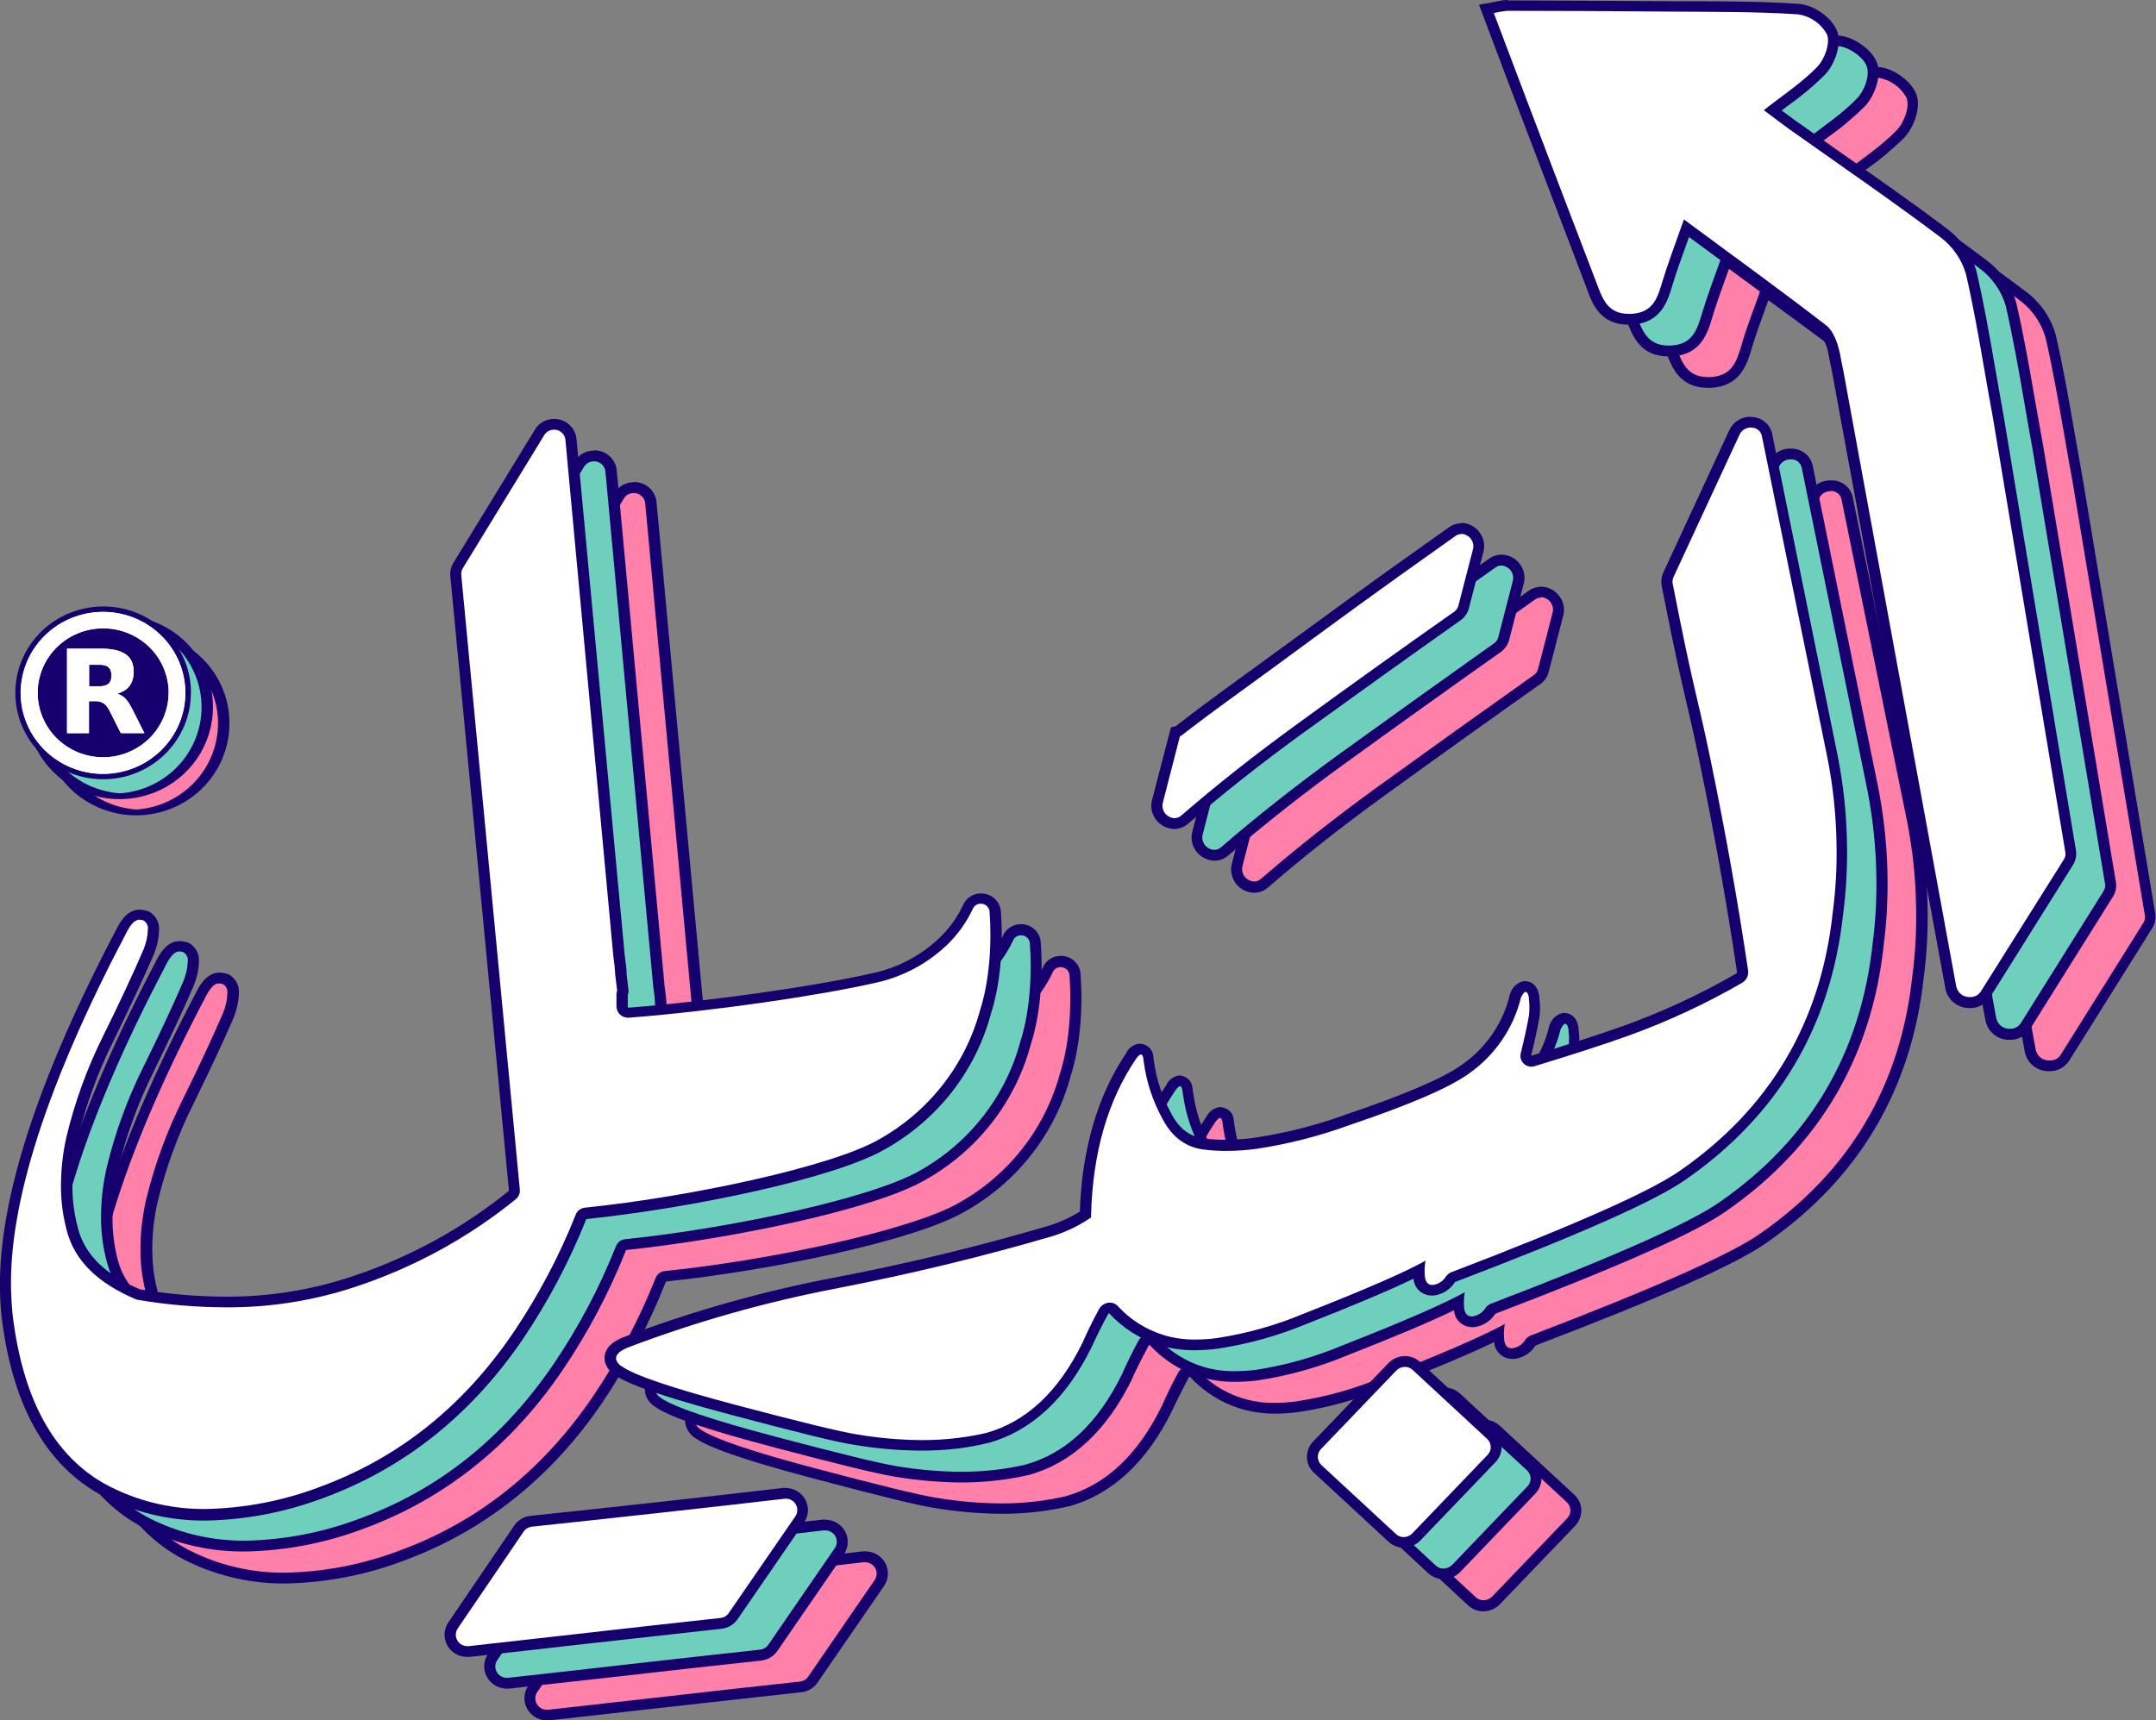 <svg width="109" height="87" viewBox="0 0 109 87" fill="none" xmlns="http://www.w3.org/2000/svg">
<rect x="0" y="0" width="109" height="87" fill="#808080" stroke="none"/>
<g id="Layer_1" clip-path="url(#clip0_34_4)">
<path id="Vector" d="M6.886 41.075C5.983 41.074 5.101 40.809 4.351 40.315C3.6 39.82 3.016 39.118 2.671 38.296C2.326 37.475 2.237 36.571 2.413 35.7C2.59 34.828 3.026 34.028 3.665 33.4C4.304 32.772 5.117 32.344 6.003 32.171C6.889 31.998 7.807 32.087 8.641 32.428C9.475 32.768 10.188 33.344 10.69 34.083C11.191 34.822 11.459 35.691 11.459 36.58C11.457 37.773 10.975 38.916 10.118 39.759C9.26 40.602 8.098 41.075 6.886 41.075Z" fill="#FF80A9"/>
<path id="Vector_2" d="M6.898 32.221C8.018 32.3 9.066 32.793 9.832 33.602C10.597 34.41 11.023 35.475 11.023 36.58C11.023 37.685 10.597 38.75 9.832 39.558C9.066 40.367 8.018 40.86 6.898 40.938C5.777 40.86 4.729 40.367 3.963 39.558C3.198 38.75 2.772 37.685 2.772 36.58C2.772 35.475 3.198 34.41 3.963 33.602C4.729 32.793 5.777 32.3 6.898 32.221ZM6.898 31.948C5.964 31.945 5.05 32.215 4.273 32.723C3.495 33.231 2.888 33.955 2.528 34.803C2.168 35.651 2.073 36.585 2.253 37.486C2.433 38.388 2.881 39.217 3.54 39.868C4.199 40.519 5.039 40.962 5.955 41.143C6.87 41.323 7.819 41.232 8.682 40.882C9.545 40.531 10.283 39.936 10.802 39.172C11.32 38.408 11.598 37.51 11.598 36.591C11.602 35.981 11.484 35.377 11.25 34.813C11.016 34.248 10.67 33.735 10.233 33.303C9.795 32.872 9.276 32.53 8.703 32.297C8.131 32.064 7.517 31.946 6.898 31.948Z" fill="#16006D"/>
<path id="Vector_3" d="M63.406 44.852C63.271 44.85 63.139 44.817 63.019 44.757C62.899 44.697 62.794 44.611 62.713 44.505C62.627 44.397 62.567 44.272 62.538 44.138C62.509 44.004 62.512 43.865 62.546 43.732L63.453 40.209L63.598 40.174C64.397 39.551 65.368 38.825 66.486 38.011L70.34 35.19C71.683 34.201 73.114 33.161 74.599 32.099C75.586 31.394 76.541 30.733 77.445 30.075C77.58 29.978 77.742 29.925 77.909 29.925C78.043 29.928 78.174 29.96 78.293 30.02C78.412 30.081 78.516 30.166 78.597 30.272C78.684 30.38 78.745 30.506 78.773 30.642C78.802 30.777 78.799 30.916 78.763 31.05L78.028 33.895C77.983 34.081 77.871 34.243 77.714 34.354C75.129 36.184 72.462 38.09 69.79 40.026C67.654 41.575 65.681 43.131 63.928 44.652C63.785 44.781 63.599 44.852 63.406 44.852Z" fill="#FF80A9"/>
<path id="Vector_4" d="M77.909 30.198C78.003 30.203 78.095 30.229 78.178 30.273C78.261 30.317 78.333 30.379 78.389 30.454C78.445 30.529 78.483 30.615 78.501 30.706C78.52 30.797 78.517 30.892 78.494 30.982L77.759 33.827C77.73 33.95 77.657 34.059 77.553 34.133C74.964 35.968 72.322 37.859 69.627 39.805C67.477 41.364 65.517 42.911 63.745 44.448C63.652 44.531 63.532 44.578 63.406 44.579C63.312 44.574 63.219 44.549 63.136 44.505C63.053 44.462 62.98 44.4 62.923 44.325C62.867 44.251 62.828 44.165 62.809 44.074C62.791 43.982 62.793 43.888 62.815 43.798L63.681 40.436H63.722C64.481 39.846 65.457 39.118 66.65 38.251C67.843 37.385 69.128 36.444 70.506 35.43C71.88 34.42 73.299 33.39 74.762 32.342C75.746 31.637 76.694 30.963 77.606 30.318C77.694 30.255 77.8 30.22 77.909 30.22M77.909 29.674C77.684 29.674 77.465 29.745 77.284 29.876C76.371 30.52 75.422 31.195 74.438 31.899C72.956 32.959 71.524 33.999 70.176 34.993L66.319 37.814C65.226 38.609 64.269 39.327 63.47 39.947L63.226 40.007L63.145 40.321L62.277 43.686C62.233 43.859 62.229 44.04 62.267 44.215C62.304 44.391 62.382 44.555 62.493 44.696C62.601 44.834 62.739 44.946 62.897 45.024C63.055 45.102 63.229 45.144 63.406 45.147C63.668 45.145 63.92 45.048 64.114 44.874C65.859 43.358 67.826 41.807 69.957 40.261C72.629 38.325 75.292 36.419 77.875 34.592C78.086 34.443 78.236 34.225 78.297 33.977L79.032 31.132C79.078 30.959 79.082 30.777 79.045 30.602C79.007 30.426 78.929 30.262 78.816 30.122C78.71 29.983 78.573 29.87 78.415 29.792C78.258 29.713 78.085 29.671 77.909 29.668V29.674Z" fill="#16006D"/>
<path id="Vector_5" d="M27.634 86.727C27.479 86.726 27.326 86.683 27.193 86.603C27.06 86.524 26.951 86.41 26.878 86.275C26.805 86.139 26.771 85.987 26.779 85.834C26.787 85.681 26.837 85.533 26.924 85.405L30.253 80.509C30.324 80.407 30.417 80.321 30.525 80.257C30.632 80.194 30.753 80.154 30.878 80.14C35.445 79.657 39.737 79.181 43.641 78.725H43.746C43.902 78.726 44.055 78.769 44.188 78.848C44.321 78.928 44.43 79.042 44.503 79.177C44.575 79.313 44.609 79.466 44.6 79.619C44.592 79.772 44.541 79.92 44.453 80.047L41.091 84.936C41.021 85.037 40.929 85.123 40.823 85.187C40.716 85.251 40.596 85.291 40.472 85.304C38.169 85.555 35.877 85.81 33.597 86.069C31.643 86.289 29.69 86.508 27.737 86.727H27.634Z" fill="#FF80A9"/>
<path id="Vector_6" d="M43.743 79.007C43.849 79.008 43.952 79.037 44.042 79.091C44.132 79.145 44.205 79.222 44.254 79.314C44.303 79.406 44.326 79.509 44.32 79.613C44.314 79.716 44.28 79.817 44.22 79.903L40.858 84.791C40.81 84.86 40.748 84.918 40.676 84.961C40.604 85.004 40.523 85.03 40.439 85.039C38.136 85.29 35.843 85.546 33.561 85.807L27.704 86.465H27.634C27.529 86.462 27.426 86.431 27.337 86.376C27.247 86.32 27.175 86.242 27.128 86.15C27.08 86.057 27.058 85.953 27.065 85.85C27.073 85.746 27.108 85.646 27.168 85.561L30.497 80.664C30.545 80.594 30.607 80.536 30.68 80.492C30.753 80.449 30.834 80.422 30.919 80.413C35.495 79.931 39.75 79.46 43.682 79.001H43.754M43.754 78.455H43.615C39.731 78.908 35.433 79.384 30.869 79.867C30.702 79.884 30.541 79.936 30.397 80.021C30.253 80.106 30.13 80.221 30.037 80.359L26.707 85.255C26.592 85.423 26.526 85.619 26.515 85.822C26.504 86.024 26.55 86.226 26.646 86.405C26.743 86.584 26.887 86.734 27.064 86.839C27.24 86.944 27.442 86.999 27.648 87H27.781C29.731 86.783 31.683 86.564 33.638 86.342C35.883 86.088 38.197 85.831 40.514 85.577C40.677 85.56 40.835 85.507 40.976 85.424C41.116 85.341 41.237 85.228 41.329 85.094L44.695 80.203C44.81 80.035 44.878 79.839 44.889 79.636C44.9 79.433 44.855 79.231 44.759 79.052C44.663 78.872 44.519 78.722 44.342 78.617C44.166 78.512 43.963 78.456 43.757 78.455H43.754Z" fill="#16006D"/>
<path id="Vector_7" d="M14.425 79.788C12.793 79.8 11.179 79.445 9.708 78.75C6.714 77.346 4.919 74.285 4.375 69.659C4.342 69.274 4.317 68.894 4.306 68.52C4.176 64.039 6.151 57.892 10.174 50.248C10.452 49.702 10.743 49.429 11.073 49.429C11.175 49.429 11.276 49.446 11.373 49.478H11.392H11.409C11.533 49.544 11.636 49.645 11.703 49.768C11.77 49.891 11.8 50.03 11.789 50.169C11.78 50.549 11.701 50.925 11.556 51.278C11.023 52.517 10.332 54.008 9.497 55.691C8.699 57.294 8.086 58.98 7.669 60.718C7.467 61.597 7.374 62.496 7.391 63.397C7.411 64.07 7.51 64.738 7.688 65.388C8.057 66.753 9.164 67.846 10.987 68.624C11.017 68.636 11.047 68.645 11.079 68.651C12.502 68.888 13.942 69.01 15.385 69.017C17.592 69.031 19.786 68.683 21.877 67.988C24.808 67.019 27.534 65.533 29.923 63.602C29.962 63.568 29.992 63.526 30.011 63.478C30.029 63.431 30.035 63.379 30.029 63.329L27.068 32.309C27.053 32.129 27.094 31.948 27.188 31.793L31.302 25.064C31.396 24.912 31.537 24.793 31.704 24.724C31.871 24.654 32.055 24.639 32.232 24.679C32.408 24.718 32.567 24.812 32.687 24.946C32.806 25.08 32.88 25.247 32.898 25.424L35.317 51.496C35.375 51.908 35.408 52.247 35.417 52.487L35.514 53.307L35.481 53.457C35.481 53.664 35.481 53.872 35.481 54.079C35.479 54.159 35.51 54.237 35.566 54.294C35.622 54.352 35.699 54.386 35.78 54.388C39.873 54.069 45.214 53.315 48.21 52.632C49.529 52.349 50.74 51.708 51.709 50.783C52.235 50.279 52.662 49.684 52.968 49.027C53.024 48.903 53.114 48.797 53.23 48.723C53.345 48.649 53.48 48.609 53.618 48.609C53.802 48.607 53.981 48.675 54.116 48.798C54.251 48.922 54.333 49.092 54.345 49.273C54.564 52.334 53.884 54.243 53.856 54.322C53.485 55.733 52.828 57.056 51.926 58.211C51.024 59.366 49.894 60.33 48.604 61.046C46.14 62.463 38.877 63.987 33.638 64.525C33.586 64.53 33.535 64.549 33.494 64.581C33.452 64.613 33.42 64.656 33.403 64.705C32.565 66.813 31.502 68.827 30.231 70.713C27.654 74.504 24.308 77.174 20.279 78.652C18.409 79.361 16.428 79.745 14.425 79.788Z" fill="#FF80A9"/>
<path id="Vector_8" d="M32.035 24.936C32.181 24.933 32.324 24.985 32.432 25.082C32.541 25.179 32.608 25.313 32.62 25.457L35.039 51.529C35.091 51.852 35.125 52.177 35.139 52.504L35.234 53.304L35.203 53.443C35.203 53.662 35.203 53.877 35.203 54.093C35.202 54.169 35.216 54.244 35.245 54.314C35.273 54.384 35.315 54.448 35.369 54.502C35.423 54.556 35.486 54.599 35.557 54.629C35.628 54.658 35.704 54.674 35.78 54.675H35.828C40.189 54.333 45.461 53.552 48.274 52.916C49.641 52.623 50.898 51.961 51.903 51.004C52.455 50.478 52.903 49.854 53.224 49.166C53.256 49.09 53.31 49.024 53.38 48.978C53.451 48.932 53.533 48.909 53.618 48.91C53.732 48.908 53.843 48.95 53.927 49.026C54.011 49.102 54.062 49.207 54.07 49.319C54.286 52.359 53.596 54.257 53.596 54.257C53.231 55.636 52.589 56.929 51.708 58.059C50.827 59.19 49.724 60.135 48.465 60.838C46.071 62.204 38.979 63.73 33.608 64.279C33.505 64.29 33.407 64.328 33.325 64.39C33.243 64.453 33.181 64.536 33.145 64.632C32.315 66.72 31.261 68.716 30.001 70.585C27.447 74.346 24.174 76.958 20.185 78.42C18.341 79.118 16.389 79.495 14.414 79.534C12.825 79.547 11.254 79.202 9.822 78.523C6.907 77.154 5.182 74.195 4.647 69.645C4.614 69.274 4.589 68.903 4.578 68.531C4.447 64.078 6.389 58.032 10.405 50.393C10.626 49.953 10.846 49.732 11.056 49.732C11.129 49.733 11.201 49.745 11.27 49.767C11.348 49.814 11.41 49.882 11.45 49.962C11.489 50.042 11.505 50.132 11.495 50.221C11.485 50.567 11.411 50.908 11.278 51.228C10.748 52.461 10.065 53.924 9.231 55.617C8.423 57.237 7.802 58.942 7.38 60.699C7.175 61.601 7.082 62.525 7.103 63.449C7.122 64.143 7.225 64.833 7.411 65.503C7.82 66.957 8.979 68.091 10.89 68.903C10.941 68.923 10.994 68.938 11.048 68.946C12.485 69.188 13.941 69.312 15.399 69.318C17.637 69.332 19.862 68.979 21.983 68.272C24.942 67.294 27.695 65.791 30.104 63.837C30.176 63.777 30.232 63.7 30.268 63.614C30.304 63.528 30.318 63.435 30.309 63.343L27.346 32.284C27.335 32.162 27.363 32.04 27.426 31.935L31.541 25.209C31.591 25.124 31.663 25.053 31.75 25.005C31.837 24.957 31.935 24.933 32.035 24.936ZM32.035 24.389C31.839 24.388 31.646 24.438 31.476 24.534C31.306 24.63 31.164 24.768 31.066 24.936L26.952 31.654C26.826 31.858 26.77 32.098 26.794 32.336L29.754 63.392C29.754 63.392 29.754 63.413 29.754 63.416C27.396 65.326 24.703 66.796 21.808 67.753C19.746 68.439 17.583 68.783 15.407 68.769C13.979 68.762 12.553 68.641 11.145 68.406H11.117C9.356 67.66 8.329 66.66 7.98 65.352C7.81 64.722 7.717 64.074 7.702 63.422C7.681 62.541 7.768 61.662 7.963 60.803C8.374 59.088 8.98 57.425 9.769 55.843C10.601 54.145 11.298 52.659 11.828 51.43V51.417V51.403C11.986 51.018 12.07 50.608 12.078 50.193C12.089 50.005 12.044 49.817 11.949 49.652C11.854 49.488 11.713 49.354 11.542 49.268L11.509 49.248H11.47C11.346 49.208 11.215 49.186 11.084 49.186C10.424 49.186 10.055 49.912 9.936 50.15C5.893 57.826 3.909 64.02 4.04 68.547C4.04 68.924 4.076 69.312 4.112 69.695C4.667 74.435 6.515 77.568 9.6 79.018C11.107 79.729 12.759 80.092 14.43 80.08C16.469 80.04 18.486 79.652 20.39 78.933C24.477 77.434 27.881 74.73 30.478 70.891C31.759 68.98 32.828 66.94 33.669 64.806C38.918 64.26 46.176 62.764 48.751 61.286C50.072 60.551 51.23 59.562 52.154 58.378C53.079 57.194 53.752 55.839 54.134 54.393C54.217 54.153 54.841 52.231 54.63 49.257C54.615 49.006 54.502 48.771 54.315 48.6C54.128 48.429 53.881 48.336 53.626 48.339C53.435 48.338 53.247 48.392 53.087 48.495C52.926 48.598 52.8 48.745 52.724 48.918C52.432 49.545 52.024 50.113 51.52 50.592C50.59 51.483 49.425 52.099 48.157 52.37C45.164 53.05 39.848 53.801 35.791 54.115C35.791 54.115 35.766 54.115 35.766 54.082C35.766 53.883 35.766 53.683 35.766 53.487L35.783 53.413L35.805 53.323V53.23L35.714 52.452C35.714 52.203 35.669 51.876 35.611 51.455L33.192 25.397C33.167 25.117 33.036 24.857 32.826 24.668C32.615 24.48 32.339 24.376 32.054 24.378L32.035 24.389Z" fill="#16006D"/>
<path id="Vector_9" d="M50.61 76.303C49.476 76.295 48.345 76.194 47.228 76.003C46.396 75.872 44.415 75.386 41.144 74.523C37.872 73.66 35.925 72.993 35.25 72.513C35.153 72.452 35.069 72.372 35.005 72.278C34.94 72.184 34.896 72.078 34.876 71.967C34.823 71.595 35.095 71.292 35.683 71.065C39.13 69.766 42.687 68.768 46.312 68.083C50.028 67.365 53.676 66.48 57.153 65.454C57.77 65.263 58.358 64.987 58.898 64.634C58.986 61.431 59.769 58.725 61.225 56.589C61.37 56.403 61.489 56.286 61.642 56.267H61.692C61.791 56.267 62.033 56.308 62.088 56.698L62.116 56.903C62.248 57.859 62.555 58.785 63.021 59.634C63.478 60.527 64.13 60.999 65.004 61.073C65.336 61.112 65.669 61.131 66.003 61.13C66.502 61.129 66.999 61.095 67.493 61.029C69.103 60.792 70.683 60.392 72.21 59.836C75.198 58.831 77.204 57.971 78.15 57.277C79.416 56.382 80.313 55.069 80.678 53.577V53.547L80.692 53.52C80.825 53.271 80.939 53.126 81.116 53.102H81.166C81.305 53.102 81.546 53.17 81.61 53.632V53.7C81.658 54.014 81.658 54.333 81.61 54.647C81.513 55.194 81.371 55.841 81.199 56.534C81.188 56.576 81.186 56.62 81.194 56.663C81.202 56.705 81.22 56.745 81.246 56.78C81.272 56.811 81.305 56.835 81.341 56.852C81.377 56.869 81.417 56.878 81.457 56.879C81.49 56.878 81.523 56.873 81.554 56.865C83.497 56.278 85.067 55.773 86.271 55.336C88.253 54.62 90.166 53.73 91.987 52.678C92.047 52.644 92.096 52.594 92.128 52.532C92.159 52.471 92.172 52.403 92.164 52.334C91.654 48.896 91.018 45.33 90.278 41.736C89.967 40.228 89.775 39.415 89.59 38.625C89.312 37.457 89.034 36.247 88.355 32.789C88.32 32.612 88.343 32.429 88.419 32.265L91.748 25.083C91.818 24.926 91.932 24.793 92.078 24.7C92.223 24.606 92.393 24.556 92.567 24.556C92.758 24.551 92.945 24.615 93.094 24.734C93.242 24.854 93.341 25.023 93.374 25.209L96.703 41.561C96.973 42.963 97.122 44.384 97.147 45.81C97.174 47.007 97.11 48.203 96.956 49.391C96.345 54.975 93.707 59.426 89.107 62.621C87.581 63.695 83.78 65.382 77.49 67.786C77.433 67.813 77.385 67.856 77.351 67.909C77.26 68.056 77.136 68.181 76.989 68.276C76.842 68.37 76.676 68.431 76.502 68.455H76.452H76.435C76.252 68.455 75.856 68.392 75.775 67.81C75.758 67.689 75.752 67.567 75.756 67.444C74.621 68.02 72.704 68.845 70.004 69.902C68.583 70.496 67.091 70.914 65.565 71.145C65.197 71.193 64.826 71.219 64.455 71.221C63.883 71.228 63.313 71.148 62.765 70.986C61.821 70.693 60.973 70.157 60.31 69.432C60.287 69.407 60.258 69.386 60.226 69.373C60.194 69.359 60.159 69.352 60.124 69.353C60.059 69.354 59.996 69.372 59.941 69.406C59.887 69.439 59.842 69.487 59.813 69.544C59.508 70.107 59.228 70.672 58.981 71.224C57.73 73.769 56.032 75.35 53.928 75.934C53.452 76.045 52.969 76.131 52.483 76.191C51.862 76.268 51.236 76.306 50.61 76.303Z" fill="#FF80A9"/>
<path id="Vector_10" d="M92.566 24.829C92.693 24.826 92.817 24.868 92.916 24.947C93.014 25.026 93.08 25.137 93.102 25.261L96.431 41.616C96.698 43 96.845 44.404 96.87 45.813C96.898 46.999 96.835 48.186 96.681 49.363C96.085 54.901 93.511 59.25 88.957 62.408C87.453 63.45 83.596 65.159 77.387 67.537C77.274 67.583 77.177 67.661 77.11 67.761C77.039 67.875 76.944 67.972 76.831 68.045C76.717 68.117 76.589 68.164 76.455 68.182H76.419C76.208 68.182 76.086 68.045 76.047 67.772C76.019 67.499 76.03 67.223 76.077 66.953C75.056 67.524 72.996 68.422 69.896 69.645C68.498 70.232 67.031 70.644 65.529 70.871C65.172 70.919 64.812 70.944 64.452 70.945C63.711 70.958 62.975 70.813 62.296 70.52C61.616 70.228 61.009 69.794 60.515 69.249C60.466 69.194 60.406 69.15 60.337 69.12C60.269 69.091 60.196 69.076 60.121 69.077C60.007 69.079 59.895 69.112 59.797 69.171C59.7 69.23 59.62 69.314 59.566 69.413C59.269 69.959 58.986 70.53 58.734 71.109C57.519 73.583 55.895 75.103 53.862 75.67C53.398 75.777 52.928 75.86 52.455 75.918C51.846 75.995 51.233 76.033 50.618 76.03C49.502 76.023 48.389 75.924 47.289 75.735C46.479 75.608 44.46 75.116 41.232 74.26C38.005 73.405 36.071 72.749 35.431 72.294C35.363 72.257 35.303 72.206 35.255 72.146C35.208 72.085 35.173 72.016 35.153 71.942C35.12 71.713 35.331 71.51 35.788 71.333C39.213 70.036 42.748 69.04 46.351 68.356C50.091 67.628 53.714 66.75 57.219 65.721C57.912 65.507 58.567 65.189 59.161 64.779C59.161 64.741 59.161 64.705 59.161 64.664C59.244 61.489 60.005 58.849 61.442 56.745C61.542 56.614 61.617 56.545 61.664 56.54H61.678C61.742 56.54 61.78 56.605 61.8 56.734L61.828 56.941C61.963 57.933 62.279 58.893 62.763 59.773C63.258 60.742 63.992 61.27 64.966 61.357C65.306 61.396 65.649 61.416 65.992 61.414C66.501 61.413 67.01 61.379 67.515 61.311C69.141 61.072 70.737 60.668 72.279 60.106C75.307 59.085 77.311 58.219 78.291 57.509C79.612 56.58 80.547 55.213 80.924 53.659C81.019 53.481 81.088 53.386 81.138 53.386H81.152C81.238 53.386 81.293 53.484 81.321 53.681V53.749C81.356 54.028 81.356 54.311 81.321 54.59C81.219 55.169 81.08 55.797 80.911 56.48C80.89 56.56 80.887 56.643 80.904 56.724C80.92 56.805 80.955 56.881 81.006 56.947C81.057 57.013 81.122 57.066 81.197 57.103C81.272 57.141 81.354 57.161 81.438 57.163C81.498 57.163 81.558 57.153 81.615 57.135C83.556 56.545 85.128 56.035 86.332 55.603C88.33 54.883 90.258 53.986 92.092 52.924C92.2 52.863 92.288 52.772 92.344 52.662C92.399 52.553 92.421 52.429 92.406 52.307C91.891 48.848 91.261 45.31 90.516 41.692C89.748 37.975 89.734 38.563 88.593 32.749C88.569 32.628 88.585 32.502 88.638 32.391L91.967 25.206C92.014 25.099 92.092 25.008 92.19 24.943C92.288 24.878 92.404 24.842 92.522 24.84M92.522 24.294C92.295 24.294 92.074 24.359 91.883 24.48C91.693 24.602 91.543 24.775 91.451 24.979L88.122 32.161C88.022 32.378 87.992 32.619 88.036 32.852C88.763 36.301 89.04 37.514 89.317 38.688C89.509 39.508 89.692 40.286 90.003 41.791C90.744 45.379 91.39 48.94 91.887 52.373C91.886 52.387 91.882 52.401 91.875 52.413C91.868 52.426 91.858 52.436 91.845 52.444C90.038 53.486 88.14 54.367 86.174 55.079C84.978 55.505 83.399 56.018 81.474 56.603C81.646 55.914 81.787 55.273 81.89 54.691C81.94 54.36 81.94 54.023 81.89 53.692V53.664V53.596C81.793 52.883 81.316 52.829 81.171 52.829H81.085C80.758 52.87 80.589 53.14 80.453 53.375L80.422 53.432L80.406 53.495C80.067 54.929 79.208 56.191 77.989 57.045C77.051 57.725 75.079 58.572 72.118 59.568C70.612 60.12 69.052 60.516 67.463 60.751C66.981 60.814 66.497 60.847 66.011 60.849C65.691 60.85 65.37 60.831 65.052 60.795H65.035C64.258 60.724 63.684 60.306 63.279 59.511C62.829 58.688 62.533 57.791 62.405 56.865L62.377 56.657C62.372 56.483 62.3 56.317 62.175 56.193C62.05 56.069 61.882 55.997 61.705 55.991H61.669H61.622C61.5 56.017 61.385 56.067 61.282 56.138C61.181 56.208 61.094 56.299 61.028 56.403V56.42C59.563 58.566 58.767 61.27 58.656 64.462C58.172 64.768 57.648 65.008 57.1 65.178C53.637 66.199 50 67.089 46.293 67.799C42.656 68.489 39.088 69.494 35.63 70.803C34.729 71.15 34.598 71.642 34.648 71.994C34.675 72.138 34.731 72.276 34.813 72.398C34.895 72.52 35.001 72.626 35.125 72.707C35.583 73.034 36.69 73.594 41.118 74.766C44.401 75.634 46.39 76.131 47.222 76.254C48.354 76.447 49.5 76.547 50.649 76.554C51.287 76.556 51.925 76.517 52.558 76.437C53.049 76.376 53.538 76.289 54.02 76.178H54.042C56.226 75.571 57.982 73.941 59.264 71.33C59.514 70.784 59.791 70.238 60.096 69.667C60.102 69.656 60.111 69.646 60.121 69.638C60.131 69.63 60.142 69.624 60.154 69.621C60.844 70.375 61.727 70.933 62.71 71.237C63.288 71.41 63.89 71.494 64.494 71.489C64.878 71.487 65.262 71.46 65.642 71.409C67.191 71.176 68.704 70.753 70.145 70.151C72.593 69.189 74.374 68.436 75.539 67.87C75.553 68.101 75.656 68.317 75.827 68.475C75.998 68.634 76.223 68.722 76.457 68.722H76.507H76.538H76.574C76.786 68.694 76.99 68.621 77.17 68.507C77.35 68.393 77.503 68.242 77.617 68.064C77.617 68.05 77.634 68.045 77.637 68.04C83.94 65.631 87.758 63.943 89.306 62.851C93.968 59.615 96.645 55.098 97.258 49.429C97.415 48.231 97.479 47.023 97.452 45.816C97.427 44.377 97.276 42.942 97.003 41.528L93.674 25.165C93.626 24.918 93.493 24.695 93.295 24.536C93.098 24.377 92.85 24.291 92.594 24.294H92.522Z" fill="#16006D"/>
<path id="Vector_11" d="M74.987 81.191C74.781 81.189 74.583 81.111 74.432 80.973L70.637 77.478C70.557 77.405 70.493 77.317 70.449 77.219C70.405 77.122 70.381 77.016 70.379 76.909C70.375 76.794 70.395 76.679 70.437 76.571C70.48 76.463 70.544 76.364 70.626 76.281L74.41 72.332C74.493 72.246 74.594 72.177 74.705 72.13C74.816 72.084 74.936 72.059 75.056 72.059C75.263 72.062 75.46 72.14 75.611 72.278L79.396 75.782C79.554 75.93 79.647 76.134 79.654 76.35C79.657 76.465 79.636 76.58 79.594 76.688C79.552 76.796 79.488 76.894 79.407 76.978L75.636 80.918C75.553 81.005 75.452 81.074 75.34 81.121C75.229 81.168 75.109 81.192 74.987 81.191Z" fill="#FF80A9"/>
<path id="Vector_12" d="M75.056 72.327C75.196 72.327 75.331 72.379 75.434 72.472L79.218 75.975C79.274 76.029 79.318 76.093 79.348 76.163C79.378 76.233 79.393 76.309 79.393 76.385C79.393 76.461 79.378 76.537 79.348 76.607C79.318 76.678 79.274 76.741 79.218 76.795L75.445 80.733C75.388 80.793 75.319 80.842 75.242 80.875C75.165 80.909 75.082 80.926 74.998 80.927C74.858 80.927 74.724 80.875 74.621 80.782L70.836 77.278C70.781 77.225 70.737 77.161 70.707 77.091C70.677 77.02 70.662 76.945 70.662 76.868C70.662 76.792 70.677 76.717 70.707 76.646C70.737 76.576 70.781 76.512 70.836 76.459L74.612 72.521C74.67 72.461 74.739 72.412 74.816 72.379C74.892 72.346 74.975 72.328 75.059 72.327M75.059 71.781C74.9 71.782 74.743 71.815 74.597 71.878C74.451 71.941 74.319 72.032 74.21 72.147L70.423 76.093C70.21 76.314 70.094 76.608 70.101 76.912C70.104 77.055 70.136 77.195 70.195 77.326C70.254 77.456 70.339 77.574 70.445 77.671L74.23 81.192C74.435 81.381 74.706 81.486 74.987 81.486C75.147 81.486 75.305 81.453 75.451 81.39C75.598 81.327 75.73 81.235 75.839 81.12L79.623 77.174C79.836 76.954 79.952 76.659 79.945 76.355C79.936 76.067 79.811 75.794 79.598 75.596L75.814 72.092C75.608 71.904 75.337 71.799 75.056 71.8L75.059 71.781Z" fill="#16006D"/>
<path id="Vector_13" d="M103.631 53.907C103.406 53.915 103.186 53.844 103.009 53.707C102.833 53.57 102.711 53.376 102.666 53.159L96.948 22.052L96.751 21.074C96.689 20.622 96.485 20.2 96.168 19.867C94.503 18.575 92.799 17.327 91.004 16.006L89.29 14.744L89.012 15.517C88.735 16.284 88.519 16.882 88.338 17.488L88.319 17.559C88.077 18.379 87.803 19.277 86.507 19.348H86.368C85.131 19.348 84.803 18.474 84.518 17.71L84.454 17.54C83.577 15.255 82.704 12.969 81.835 10.68L81.091 8.728L80.087 6.073C79.829 5.383 79.177 3.662 79.177 3.662L79.504 3.602C79.634 3.58 79.74 3.558 79.829 3.539C79.969 3.504 80.114 3.484 80.259 3.479C82.983 3.479 85.808 3.496 88.607 3.52H89.897C91.562 3.52 93.266 3.52 94.944 3.651C95.594 3.695 96.44 4.29 96.651 4.853C96.862 5.415 96.531 6.33 96.096 6.786C95.518 7.357 94.892 7.878 94.226 8.346L93.654 8.774L93.848 8.922C94.126 9.129 94.37 9.315 94.622 9.495C95.338 10.006 96.062 10.511 96.784 11.019C98.593 12.289 100.468 13.605 102.269 14.954C102.96 15.46 103.461 16.178 103.692 16.994C103.856 17.699 104.011 18.453 104.183 19.362C104.344 20.222 104.497 21.099 104.644 21.948C104.78 22.737 104.921 23.526 105.063 24.313L108.723 46.258C108.752 46.447 108.712 46.641 108.612 46.804L104.416 53.498C104.333 53.627 104.217 53.733 104.079 53.805C103.941 53.877 103.787 53.912 103.631 53.907Z" fill="#FF80A9"/>
<path id="Vector_14" d="M80.259 3.749C83.033 3.749 85.808 3.766 88.607 3.79C90.713 3.807 92.827 3.79 94.925 3.927C95.233 3.973 95.527 4.089 95.781 4.267C96.036 4.445 96.244 4.679 96.39 4.951C96.562 5.391 96.262 6.213 95.888 6.59C95.127 7.382 94.178 7.996 93.194 8.774C93.682 9.14 94.062 9.432 94.45 9.714C97.003 11.524 99.589 13.297 102.094 15.175C102.728 15.646 103.191 16.306 103.412 17.057C103.595 17.841 103.753 18.625 103.9 19.416C104.214 21.055 104.475 22.721 104.783 24.367L108.44 46.31C108.457 46.431 108.432 46.555 108.367 46.66L104.172 53.356C104.112 53.445 104.029 53.517 103.932 53.565C103.835 53.613 103.726 53.635 103.617 53.629C103.458 53.635 103.301 53.587 103.175 53.491C103.048 53.396 102.959 53.26 102.924 53.107L97.208 22L97.05 21.211L97.008 21.014C96.903 20.528 96.695 19.938 96.326 19.649C94.04 17.876 91.687 16.183 89.14 14.296C88.652 15.681 88.308 16.533 88.058 17.407C87.811 18.226 87.611 19.007 86.476 19.07H86.354C85.231 19.07 85.006 18.237 84.69 17.431C83.563 14.496 82.442 11.559 81.327 8.619C80.733 7.062 80.15 5.505 79.526 3.859C79.759 3.802 79.995 3.762 80.234 3.739M80.234 3.192C80.069 3.198 79.905 3.22 79.745 3.258C79.659 3.277 79.557 3.299 79.429 3.321L78.774 3.438L79.007 4.05C79.285 4.774 79.548 5.484 79.812 6.183C80.148 7.067 80.475 7.939 80.808 8.81L81.554 10.776C82.426 13.059 83.298 15.342 84.171 17.625L84.232 17.789C84.509 18.559 84.912 19.613 86.343 19.613H86.493C87.989 19.531 88.319 18.431 88.56 17.628L88.579 17.559C88.757 16.964 88.973 16.363 89.248 15.604C89.298 15.468 89.348 15.331 89.401 15.178L90.816 16.219C92.611 17.538 94.306 18.786 95.971 20.075C96.235 20.368 96.403 20.734 96.454 21.123L96.476 21.233L96.492 21.314L96.651 22.101L102.369 53.203C102.426 53.482 102.581 53.733 102.808 53.91C103.034 54.087 103.317 54.18 103.606 54.172C103.809 54.175 104.008 54.126 104.186 54.03C104.363 53.934 104.512 53.795 104.619 53.626L108.814 46.93C108.948 46.715 109.001 46.461 108.964 46.212L105.304 24.264C105.157 23.469 105.027 22.669 104.885 21.893C104.738 21.044 104.586 20.165 104.422 19.299C104.25 18.387 104.092 17.631 103.928 16.921C103.678 16.047 103.143 15.28 102.405 14.736C100.596 13.37 98.718 12.065 96.9 10.79C96.182 10.284 95.466 9.782 94.75 9.274C94.534 9.118 94.317 8.957 94.079 8.774L94.356 8.564C95.036 8.087 95.673 7.554 96.262 6.972C96.761 6.458 97.139 5.418 96.878 4.752C96.617 4.085 95.704 3.43 94.936 3.386C93.252 3.266 91.534 3.261 89.875 3.252H88.585C85.811 3.228 82.981 3.22 80.248 3.212L80.234 3.192Z" fill="#16006D"/>
<path id="Vector_15" d="M6.054 40.256C4.845 40.251 3.687 39.776 2.833 38.934C1.978 38.092 1.498 36.951 1.495 35.761C1.495 35.17 1.612 34.585 1.842 34.039C2.071 33.493 2.408 32.997 2.832 32.58C3.257 32.162 3.761 31.831 4.316 31.606C4.87 31.38 5.465 31.265 6.065 31.266C7.276 31.266 8.438 31.739 9.294 32.582C10.151 33.425 10.632 34.569 10.632 35.761C10.632 36.953 10.151 38.096 9.294 38.939C8.438 39.782 7.276 40.256 6.065 40.256H6.054Z" fill="#6ECFBC"/>
<path id="Vector_16" d="M6.065 31.402C7.185 31.48 8.234 31.974 8.999 32.782C9.765 33.591 10.191 34.655 10.191 35.761C10.191 36.866 9.765 37.93 8.999 38.739C8.234 39.548 7.185 40.041 6.065 40.119C4.945 40.041 3.896 39.548 3.131 38.739C2.365 37.93 1.94 36.866 1.94 35.761C1.94 34.655 2.365 33.591 3.131 32.782C3.896 31.974 4.945 31.48 6.065 31.402ZM6.065 31.129C5.132 31.126 4.218 31.395 3.44 31.904C2.662 32.412 2.055 33.136 1.696 33.984C1.336 34.832 1.24 35.766 1.42 36.667C1.601 37.569 2.048 38.398 2.707 39.048C3.366 39.699 4.207 40.143 5.122 40.324C6.038 40.504 6.987 40.413 7.85 40.062C8.712 39.711 9.45 39.116 9.969 38.353C10.488 37.589 10.765 36.691 10.765 35.772C10.771 35.162 10.653 34.557 10.419 33.992C10.185 33.428 9.839 32.915 9.402 32.483C8.965 32.051 8.444 31.709 7.872 31.476C7.299 31.244 6.685 31.126 6.065 31.129Z" fill="#16006D"/>
<path id="Vector_17" d="M61.392 43.252C61.257 43.249 61.125 43.216 61.005 43.156C60.885 43.096 60.78 43.01 60.698 42.905C60.612 42.796 60.553 42.67 60.525 42.536C60.496 42.401 60.5 42.262 60.535 42.129L61.442 38.609L61.583 38.574C62.385 37.948 63.356 37.222 64.472 36.408C65.667 35.538 66.952 34.597 68.328 33.587C69.68 32.593 71.103 31.552 72.587 30.498C73.567 29.794 74.52 29.123 75.445 28.486C75.58 28.391 75.742 28.339 75.908 28.338C76.043 28.341 76.175 28.373 76.294 28.433C76.414 28.493 76.518 28.579 76.599 28.685C76.685 28.793 76.745 28.919 76.774 29.054C76.802 29.188 76.8 29.327 76.766 29.461L76.03 32.306C75.983 32.492 75.871 32.655 75.714 32.768C73.134 34.592 70.467 36.501 67.793 38.437C65.656 39.988 63.684 41.545 61.93 43.08C61.779 43.2 61.587 43.261 61.392 43.252Z" fill="#6ECFBC"/>
<path id="Vector_18" d="M75.894 28.598C75.989 28.602 76.081 28.627 76.164 28.671C76.248 28.715 76.32 28.776 76.376 28.851C76.433 28.926 76.471 29.012 76.49 29.103C76.508 29.194 76.506 29.288 76.483 29.379L75.747 32.227C75.717 32.349 75.643 32.457 75.539 32.53C72.95 34.367 70.307 36.259 67.612 38.205C65.465 39.765 63.505 41.313 61.733 42.847C61.639 42.931 61.518 42.977 61.392 42.978C61.297 42.974 61.205 42.95 61.121 42.906C61.038 42.862 60.965 42.801 60.908 42.726C60.852 42.651 60.813 42.565 60.795 42.473C60.777 42.382 60.78 42.288 60.804 42.197L61.669 38.833H61.708C62.467 38.243 63.443 37.515 64.638 36.648C65.833 35.782 67.123 34.834 68.508 33.805C69.879 32.799 71.298 31.77 72.765 30.72C73.747 30.015 74.695 29.34 75.609 28.696C75.695 28.632 75.8 28.598 75.908 28.598M75.908 28.052C75.684 28.051 75.465 28.121 75.284 28.251C74.37 28.895 73.421 29.571 72.437 30.277C70.958 31.337 69.524 32.377 68.176 33.368C66.827 34.36 65.518 35.318 64.322 36.19C63.226 36.987 62.269 37.702 61.472 38.322L61.225 38.385L61.145 38.699L60.279 42.064C60.235 42.234 60.23 42.413 60.266 42.586C60.301 42.758 60.376 42.921 60.484 43.062C60.593 43.202 60.732 43.317 60.891 43.397C61.051 43.477 61.227 43.521 61.406 43.525C61.668 43.523 61.92 43.426 62.113 43.252C63.861 41.736 65.826 40.182 67.956 38.639C70.628 36.703 73.295 34.797 75.878 32.97C76.087 32.82 76.236 32.602 76.299 32.355L77.035 29.51C77.08 29.336 77.084 29.154 77.046 28.978C77.008 28.803 76.931 28.638 76.818 28.497C76.711 28.359 76.573 28.247 76.415 28.169C76.258 28.091 76.085 28.049 75.908 28.046V28.052Z" fill="#16006D"/>
<path id="Vector_19" d="M25.623 85.124C25.467 85.124 25.315 85.082 25.181 85.003C25.048 84.924 24.939 84.811 24.865 84.676C24.791 84.541 24.755 84.388 24.763 84.234C24.771 84.081 24.822 83.932 24.91 83.805L28.239 78.908C28.309 78.805 28.402 78.719 28.509 78.655C28.617 78.591 28.738 78.55 28.863 78.537C33.43 78.054 37.72 77.579 41.626 77.125C41.661 77.123 41.697 77.123 41.732 77.125C41.887 77.126 42.04 77.169 42.173 77.249C42.306 77.329 42.414 77.443 42.486 77.578C42.559 77.714 42.592 77.866 42.583 78.019C42.575 78.172 42.524 78.32 42.436 78.447L39.074 83.335C39.004 83.437 38.912 83.522 38.805 83.585C38.698 83.648 38.579 83.688 38.455 83.701C36.152 83.952 33.86 84.208 31.58 84.469C29.626 84.691 27.674 84.909 25.723 85.124C25.689 85.127 25.656 85.127 25.623 85.124Z" fill="#6ECFBC"/>
<path id="Vector_20" d="M41.732 77.393C41.837 77.394 41.94 77.424 42.029 77.478C42.119 77.532 42.192 77.609 42.241 77.701C42.289 77.793 42.312 77.896 42.306 78C42.3 78.103 42.265 78.203 42.206 78.288L38.843 83.177C38.796 83.246 38.734 83.303 38.662 83.346C38.589 83.389 38.508 83.416 38.424 83.425C36.121 83.677 33.829 83.931 31.546 84.19C29.597 84.414 27.645 84.633 25.692 84.848H25.623C25.517 84.848 25.414 84.82 25.323 84.766C25.233 84.712 25.159 84.636 25.109 84.544C25.06 84.452 25.037 84.349 25.042 84.245C25.047 84.142 25.081 84.041 25.14 83.955L28.469 79.059C28.516 78.989 28.578 78.93 28.651 78.886C28.724 78.843 28.806 78.816 28.891 78.807C33.467 78.321 37.721 77.85 41.654 77.393H41.729M41.729 76.847C41.683 76.844 41.636 76.844 41.59 76.847C37.706 77.3 33.408 77.775 28.827 78.258C28.66 78.274 28.499 78.326 28.355 78.411C28.212 78.496 28.088 78.61 27.995 78.747L24.671 83.649C24.557 83.818 24.491 84.014 24.481 84.216C24.471 84.419 24.516 84.62 24.613 84.799C24.71 84.978 24.854 85.128 25.03 85.233C25.207 85.338 25.408 85.393 25.614 85.394C25.658 85.397 25.701 85.397 25.745 85.394C27.704 85.176 29.658 84.958 31.607 84.742C33.855 84.485 36.166 84.228 38.483 83.977C38.647 83.959 38.805 83.906 38.946 83.822C39.087 83.738 39.208 83.625 39.301 83.491L42.664 78.603C42.78 78.434 42.847 78.238 42.858 78.035C42.87 77.832 42.824 77.63 42.728 77.45C42.632 77.271 42.489 77.12 42.313 77.015C42.137 76.91 41.935 76.855 41.729 76.855V76.847Z" fill="#16006D"/>
<path id="Vector_21" d="M12.41 78.188C10.779 78.201 9.165 77.847 7.694 77.153C4.7 75.746 2.908 72.688 2.364 68.059C2.328 67.674 2.306 67.294 2.295 66.923C2.164 62.439 4.137 56.291 8.163 48.65C8.335 48.306 8.62 47.831 9.062 47.831C9.163 47.832 9.264 47.848 9.361 47.878H9.378H9.397C9.522 47.944 9.624 48.044 9.691 48.166C9.759 48.288 9.789 48.427 9.777 48.566C9.768 48.947 9.688 49.324 9.542 49.677C9.009 50.917 8.318 52.408 7.483 54.09C6.685 55.693 6.072 57.378 5.654 59.115C5.453 59.995 5.359 60.895 5.377 61.797C5.397 62.47 5.496 63.138 5.674 63.788C6.043 65.153 7.153 66.245 8.973 67.021C9.002 67.034 9.033 67.043 9.064 67.048C10.487 67.286 11.927 67.408 13.37 67.414C15.579 67.428 17.773 67.08 19.866 66.385C22.797 65.418 25.524 63.932 27.912 61.999C27.95 61.968 27.979 61.928 27.998 61.882C28.016 61.837 28.023 61.788 28.017 61.739L25.057 30.709C25.04 30.529 25.082 30.348 25.176 30.192L29.291 23.466C29.364 23.34 29.471 23.235 29.6 23.162C29.729 23.09 29.875 23.052 30.023 23.054C30.239 23.052 30.447 23.131 30.606 23.274C30.765 23.416 30.864 23.613 30.883 23.824L33.303 49.898C33.354 50.227 33.387 50.558 33.403 50.89L33.502 51.709L33.466 51.859C33.466 52.069 33.466 52.277 33.466 52.485C33.466 52.524 33.473 52.563 33.487 52.6C33.502 52.637 33.524 52.67 33.552 52.699C33.58 52.727 33.613 52.75 33.65 52.766C33.686 52.781 33.726 52.79 33.766 52.79C37.858 52.474 43.199 51.72 46.196 51.037C47.513 50.753 48.724 50.113 49.692 49.188C50.219 48.684 50.647 48.087 50.954 47.43C51.009 47.305 51.1 47.2 51.215 47.126C51.331 47.052 51.466 47.013 51.603 47.015C51.787 47.013 51.965 47.08 52.1 47.203C52.235 47.326 52.318 47.495 52.33 47.675C52.547 50.737 51.87 52.646 51.839 52.728C51.468 54.138 50.812 55.461 49.91 56.617C49.008 57.772 47.879 58.737 46.59 59.454C44.123 60.868 36.86 62.395 31.607 62.93C31.555 62.935 31.505 62.954 31.463 62.986C31.421 63.018 31.389 63.061 31.372 63.11C30.537 65.219 29.473 67.233 28.2 69.118C25.625 72.911 22.277 75.582 18.251 77.057C16.385 77.762 14.409 78.145 12.41 78.188Z" fill="#6ECFBC"/>
<path id="Vector_22" d="M30.023 23.327C30.169 23.325 30.31 23.377 30.418 23.473C30.527 23.568 30.595 23.701 30.608 23.843L33.028 49.917C33.078 50.241 33.11 50.566 33.125 50.892L33.219 51.693L33.189 51.832C33.189 52.048 33.189 52.266 33.189 52.482C33.188 52.557 33.203 52.632 33.231 52.702C33.26 52.772 33.302 52.835 33.356 52.889C33.409 52.943 33.473 52.986 33.543 53.015C33.614 53.044 33.689 53.06 33.766 53.061H33.827C38.188 52.722 43.46 51.941 46.271 51.302C47.639 51.011 48.897 50.348 49.903 49.391C50.453 48.863 50.9 48.24 51.221 47.553C51.253 47.476 51.308 47.41 51.379 47.365C51.45 47.32 51.533 47.297 51.617 47.299C51.731 47.296 51.841 47.337 51.925 47.413C52.009 47.489 52.06 47.594 52.067 47.706C52.283 50.745 51.592 52.646 51.592 52.646C51.229 54.025 50.587 55.318 49.706 56.448C48.825 57.578 47.722 58.522 46.462 59.224C44.068 60.59 36.976 62.116 31.607 62.668C31.504 62.678 31.405 62.716 31.323 62.778C31.241 62.841 31.178 62.925 31.141 63.02C30.314 65.107 29.261 67.1 28 68.965C25.446 72.725 22.174 75.336 18.184 76.797C16.34 77.497 14.386 77.875 12.41 77.914C10.822 77.928 9.251 77.584 7.819 76.907C4.9 75.536 3.174 72.576 2.641 68.029C2.608 67.665 2.586 67.293 2.575 66.915C2.443 62.458 4.386 56.412 8.401 48.776C8.626 48.336 8.842 48.115 9.056 48.115C9.128 48.115 9.199 48.127 9.267 48.151C9.345 48.197 9.407 48.263 9.448 48.343C9.488 48.423 9.504 48.513 9.494 48.601C9.482 48.948 9.408 49.29 9.275 49.612C8.746 50.844 8.064 52.306 7.228 53.998C6.423 55.615 5.806 57.318 5.388 59.071C5.182 59.974 5.089 60.897 5.111 61.821C5.13 62.516 5.233 63.205 5.419 63.875C5.811 65.342 6.963 66.48 8.876 67.289C8.925 67.311 8.977 67.327 9.031 67.335C10.469 67.575 11.924 67.698 13.382 67.704C15.62 67.72 17.845 67.367 19.965 66.66C22.926 65.683 25.679 64.179 28.089 62.226C28.16 62.164 28.216 62.087 28.251 62.001C28.286 61.915 28.3 61.821 28.292 61.729L25.331 30.684C25.319 30.562 25.349 30.439 25.415 30.334L29.526 23.606C29.578 23.522 29.651 23.452 29.738 23.404C29.825 23.356 29.923 23.332 30.023 23.332M30.023 22.786C29.827 22.787 29.634 22.837 29.464 22.933C29.294 23.029 29.152 23.166 29.052 23.332L24.948 30.053C24.824 30.258 24.768 30.496 24.79 30.733L27.742 61.802C27.746 61.811 27.746 61.821 27.742 61.83C25.383 63.739 22.689 65.208 19.793 66.166C17.732 66.851 15.569 67.193 13.393 67.179C11.965 67.168 10.54 67.042 9.134 66.802C9.125 66.806 9.115 66.806 9.106 66.802C7.341 66.057 6.315 65.06 5.965 63.752C5.797 63.121 5.704 62.473 5.688 61.821C5.668 60.941 5.755 60.062 5.949 59.203C6.358 57.486 6.961 55.82 7.746 54.235C8.579 52.536 9.278 51.051 9.805 49.822V49.808C9.964 49.423 10.05 49.012 10.058 48.596C10.067 48.407 10.022 48.22 9.927 48.056C9.832 47.892 9.692 47.758 9.522 47.67L9.486 47.654H9.45C9.325 47.614 9.195 47.593 9.064 47.594C8.401 47.594 8.035 48.32 7.913 48.558C3.87 56.234 1.887 62.425 2.02 66.955C2.02 67.332 2.053 67.717 2.089 68.102C2.644 72.843 4.492 75.975 7.58 77.423C9.089 78.126 10.741 78.481 12.41 78.461C14.449 78.421 16.464 78.033 18.367 77.314C22.454 75.817 25.859 73.111 28.456 69.271C29.739 67.371 30.812 65.34 31.654 63.214C36.907 62.668 44.162 61.172 46.74 59.691C48.062 58.956 49.219 57.966 50.144 56.78C51.068 55.594 51.74 54.238 52.119 52.79C52.205 52.55 52.83 50.628 52.616 47.651C52.6 47.401 52.487 47.167 52.3 46.997C52.114 46.827 51.869 46.733 51.614 46.736C51.423 46.734 51.234 46.788 51.074 46.892C50.913 46.994 50.786 47.142 50.71 47.315C50.417 47.941 50.01 48.508 49.509 48.989C48.576 49.877 47.411 50.491 46.143 50.764C43.149 51.444 37.836 52.195 33.78 52.512C33.766 52.512 33.755 52.512 33.755 52.476V51.881L33.772 51.807L33.791 51.717V51.627L33.699 50.849C33.683 50.515 33.648 50.182 33.597 49.852L31.18 23.791C31.154 23.512 31.023 23.253 30.813 23.064C30.602 22.876 30.327 22.772 30.043 22.773L30.023 22.786Z" fill="#16006D"/>
<path id="Vector_23" d="M48.596 74.703C47.462 74.695 46.331 74.595 45.214 74.403C44.381 74.271 42.403 73.788 39.132 72.922C35.861 72.057 33.91 71.396 33.239 70.915C33.142 70.854 33.058 70.774 32.993 70.68C32.928 70.586 32.883 70.481 32.861 70.369C32.809 70 33.083 69.697 33.672 69.471C37.112 68.163 40.663 67.158 44.284 66.467C48.002 65.746 51.648 64.861 55.127 63.837C55.744 63.646 56.331 63.37 56.869 63.017C56.958 59.814 57.741 57.111 59.197 54.975C59.342 54.789 59.475 54.672 59.616 54.653H59.663C59.744 54.653 60.005 54.686 60.06 55.084L60.091 55.292C60.221 56.249 60.528 57.174 60.995 58.023C61.45 58.916 62.105 59.388 62.976 59.465C63.309 59.504 63.643 59.523 63.978 59.522C64.475 59.519 64.972 59.485 65.465 59.421C67.071 59.191 68.649 58.8 70.173 58.252C73.162 57.245 75.167 56.384 76.114 55.693C77.385 54.794 78.283 53.472 78.641 51.971V51.938L78.658 51.911C78.791 51.665 78.902 51.518 79.079 51.496H79.129C79.268 51.496 79.51 51.564 79.576 52.026V52.094C79.626 52.408 79.626 52.728 79.576 53.042C79.479 53.588 79.338 54.238 79.165 54.926C79.153 54.968 79.151 55.012 79.159 55.054C79.167 55.097 79.186 55.137 79.213 55.172C79.239 55.203 79.271 55.228 79.308 55.246C79.345 55.263 79.385 55.273 79.426 55.273C79.459 55.272 79.49 55.267 79.521 55.256C81.449 54.669 83.036 54.164 84.237 53.727C86.218 53.011 88.13 52.123 89.95 51.073C90.011 51.039 90.06 50.988 90.092 50.927C90.124 50.866 90.138 50.797 90.13 50.729C89.62 47.288 88.985 43.724 88.241 40.13C87.93 38.623 87.739 37.806 87.556 37.02C87.278 35.848 87.001 34.638 86.318 31.184C86.285 31.006 86.308 30.823 86.385 30.66L89.714 23.474C89.784 23.319 89.898 23.186 90.043 23.093C90.188 23 90.357 22.951 90.53 22.95C90.722 22.946 90.909 23.009 91.058 23.129C91.206 23.249 91.306 23.417 91.34 23.603L94.67 39.955C94.939 41.356 95.088 42.776 95.116 44.202C95.142 45.398 95.077 46.595 94.922 47.782C94.32 53.367 91.684 57.821 87.084 61.013C85.555 62.084 81.754 63.774 75.467 66.177C75.409 66.204 75.361 66.246 75.328 66.3C75.236 66.447 75.112 66.573 74.965 66.667C74.817 66.761 74.651 66.823 74.477 66.846H74.427H74.41C74.227 66.846 73.83 66.783 73.75 66.204C73.735 66.082 73.73 65.959 73.733 65.836C72.598 66.415 70.667 67.239 67.981 68.293C66.559 68.887 65.068 69.305 63.542 69.539C63.174 69.587 62.803 69.611 62.432 69.613C61.859 69.619 61.289 69.54 60.74 69.378C59.795 69.085 58.947 68.548 58.284 67.824C58.262 67.798 58.233 67.778 58.202 67.764C58.17 67.751 58.136 67.744 58.101 67.745C58.036 67.746 57.973 67.765 57.918 67.799C57.862 67.834 57.818 67.882 57.788 67.939C57.485 68.501 57.202 69.064 56.955 69.615C55.707 72.16 54.009 73.744 51.903 74.326C51.427 74.438 50.946 74.525 50.46 74.585C49.842 74.664 49.219 74.703 48.596 74.703Z" fill="#6ECFBC"/>
<path id="Vector_24" d="M90.552 23.229C90.68 23.225 90.804 23.266 90.903 23.346C91.002 23.425 91.068 23.537 91.09 23.66L94.42 40.015C94.686 41.399 94.834 42.802 94.861 44.21C94.887 45.396 94.823 46.583 94.669 47.76C94.061 53.298 91.483 57.643 86.934 60.795C85.436 61.847 81.583 63.558 75.376 65.929C75.261 65.973 75.164 66.051 75.098 66.153C75.026 66.266 74.93 66.362 74.816 66.434C74.703 66.507 74.575 66.554 74.441 66.573H74.396C74.188 66.573 74.063 66.437 74.024 66.166C73.998 65.893 74.009 65.618 74.055 65.347C73.032 65.924 70.972 66.821 67.876 68.037C66.479 68.623 65.014 69.038 63.514 69.271C63.157 69.317 62.798 69.34 62.438 69.342C61.893 69.349 61.35 69.275 60.829 69.121C59.933 68.843 59.13 68.335 58.501 67.649C58.452 67.594 58.392 67.549 58.323 67.519C58.255 67.489 58.181 67.474 58.107 67.474C57.992 67.476 57.88 67.508 57.782 67.568C57.684 67.628 57.605 67.712 57.552 67.813C57.252 68.359 56.975 68.924 56.72 69.506C55.504 71.982 53.879 73.502 51.845 74.067C51.382 74.175 50.913 74.259 50.441 74.318C49.831 74.394 49.216 74.431 48.601 74.43C47.485 74.423 46.371 74.324 45.272 74.135C44.462 74.004 42.443 73.511 39.215 72.657C35.987 71.804 34.053 71.149 33.413 70.694C33.278 70.617 33.178 70.49 33.136 70.342C33.106 70.11 33.316 69.907 33.772 69.733C37.197 68.431 40.734 67.433 44.34 66.748C48.078 66.02 51.7 65.14 55.205 64.11C55.898 63.898 56.553 63.581 57.147 63.17C57.147 63.13 57.147 63.094 57.147 63.053C57.232 59.88 57.992 57.24 59.428 55.133C59.53 55.002 59.602 54.934 59.652 54.929C59.716 54.929 59.758 54.994 59.774 55.125L59.805 55.33C59.939 56.323 60.256 57.284 60.74 58.165C61.234 59.133 61.967 59.66 62.94 59.746C63.281 59.787 63.623 59.807 63.967 59.806C64.476 59.803 64.985 59.769 65.49 59.702C67.117 59.464 68.714 59.059 70.257 58.495C73.281 57.477 75.284 56.612 76.266 55.898C77.587 54.969 78.522 53.602 78.899 52.048C78.993 51.873 79.066 51.775 79.113 51.775H79.127C79.213 51.775 79.271 51.873 79.299 52.067V52.135C79.336 52.415 79.336 52.699 79.299 52.979C79.195 53.556 79.058 54.186 78.888 54.869C78.867 54.949 78.865 55.032 78.881 55.114C78.898 55.195 78.933 55.271 78.984 55.337C79.035 55.403 79.101 55.456 79.176 55.493C79.251 55.53 79.334 55.55 79.418 55.551C79.478 55.551 79.538 55.542 79.596 55.524C81.536 54.934 83.108 54.423 84.312 53.989C86.309 53.268 88.237 52.372 90.072 51.313C90.181 51.252 90.268 51.16 90.324 51.05C90.38 50.939 90.401 50.815 90.386 50.693C89.87 47.234 89.239 43.697 88.493 40.081C87.728 36.364 87.714 36.951 86.571 31.137C86.548 31.016 86.563 30.89 86.615 30.777L89.945 23.595C89.992 23.488 90.069 23.397 90.168 23.332C90.266 23.267 90.381 23.231 90.499 23.229M90.499 22.683C90.273 22.682 90.051 22.747 89.861 22.868C89.671 22.99 89.522 23.164 89.431 23.368L86.102 30.55C86.001 30.766 85.971 31.008 86.016 31.241C86.695 34.701 86.978 35.914 87.253 37.085C87.447 37.904 87.631 38.685 87.939 40.188C88.679 43.779 89.326 47.337 89.825 50.772C89.824 50.786 89.819 50.8 89.811 50.812C89.803 50.824 89.793 50.833 89.781 50.841C87.975 51.884 86.078 52.766 84.112 53.476C82.917 53.902 81.338 54.415 79.396 55.002C79.568 54.314 79.707 53.672 79.809 53.091C79.859 52.759 79.859 52.423 79.809 52.091V52.061V51.993C79.709 51.283 79.232 51.228 79.091 51.228C79.061 51.226 79.031 51.226 79.002 51.228C78.859 51.262 78.728 51.329 78.618 51.424C78.508 51.519 78.424 51.64 78.372 51.775L78.341 51.829L78.325 51.892C77.985 53.326 77.125 54.589 75.905 55.442C74.968 56.125 72.995 56.971 70.037 57.968C68.53 58.518 66.969 58.914 65.379 59.151C64.898 59.214 64.413 59.247 63.928 59.249C63.607 59.249 63.286 59.231 62.968 59.194H62.951C62.177 59.126 61.603 58.706 61.195 57.911C60.742 57.088 60.446 56.19 60.321 55.262L60.29 55.054C60.287 54.88 60.215 54.713 60.09 54.589C59.965 54.465 59.796 54.393 59.619 54.388H59.63H59.583C59.461 54.414 59.346 54.465 59.244 54.536C59.143 54.608 59.057 54.698 58.992 54.803V54.817V54.83C57.53 56.977 56.731 59.683 56.623 62.876C56.137 63.18 55.612 63.42 55.063 63.591C51.601 64.612 47.963 65.503 44.256 66.213C40.62 66.904 37.053 67.909 33.597 69.217C32.692 69.566 32.562 70.058 32.612 70.41C32.639 70.554 32.695 70.692 32.778 70.814C32.86 70.937 32.967 71.042 33.092 71.123C33.547 71.45 34.654 72.01 39.085 73.182C42.364 74.047 44.356 74.534 45.189 74.667C46.32 74.861 47.467 74.962 48.615 74.971C49.253 74.971 49.891 74.932 50.524 74.853C51.017 74.791 51.506 74.705 51.989 74.594H52.008C54.192 73.987 55.951 72.357 57.233 69.744V69.722C57.483 69.176 57.76 68.629 58.065 68.059C58.071 68.047 58.079 68.038 58.089 68.03C58.099 68.023 58.111 68.017 58.123 68.015C58.669 68.614 59.339 69.091 60.088 69.413C60.837 69.735 61.648 69.894 62.466 69.88C62.85 69.879 63.233 69.854 63.614 69.804C65.161 69.567 66.673 69.143 68.115 68.542C70.562 67.581 72.343 66.83 73.511 66.262C73.524 66.492 73.626 66.709 73.796 66.868C73.966 67.026 74.192 67.114 74.427 67.114H74.507H74.543C74.755 67.086 74.958 67.012 75.138 66.899C75.318 66.786 75.471 66.636 75.586 66.458C75.586 66.445 75.603 66.437 75.609 66.434C81.912 64.022 85.73 62.337 87.275 61.245C91.939 58.009 94.617 53.492 95.23 47.823C95.385 46.625 95.45 45.417 95.424 44.21C95.397 42.77 95.247 41.335 94.975 39.92L91.645 23.559C91.598 23.312 91.463 23.089 91.265 22.93C91.067 22.77 90.819 22.685 90.563 22.688L90.499 22.683Z" fill="#16006D"/>
<path id="Vector_25" d="M72.975 79.597C72.765 79.597 72.561 79.519 72.407 79.378L68.622 75.877C68.463 75.728 68.37 75.523 68.364 75.306C68.362 75.191 68.382 75.076 68.424 74.968C68.467 74.86 68.53 74.762 68.611 74.678L72.393 70.732C72.477 70.646 72.577 70.577 72.689 70.53C72.8 70.483 72.921 70.459 73.042 70.459C73.249 70.46 73.447 70.538 73.597 70.678L77.387 74.173C77.467 74.246 77.531 74.335 77.575 74.433C77.62 74.531 77.643 74.636 77.645 74.744C77.648 74.859 77.628 74.975 77.586 75.082C77.544 75.19 77.48 75.289 77.398 75.372L73.614 79.318C73.532 79.404 73.433 79.474 73.323 79.521C73.214 79.569 73.096 79.595 72.975 79.597Z" fill="#6ECFBC"/>
<path id="Vector_26" d="M73.045 70.727C73.185 70.727 73.319 70.778 73.422 70.871L77.207 74.364C77.262 74.418 77.306 74.481 77.336 74.552C77.366 74.622 77.382 74.698 77.382 74.774C77.382 74.85 77.366 74.926 77.336 74.996C77.306 75.066 77.262 75.13 77.207 75.183L73.422 79.132C73.365 79.192 73.295 79.24 73.219 79.272C73.142 79.305 73.059 79.323 72.975 79.323C72.835 79.326 72.7 79.274 72.598 79.179L68.814 75.678C68.758 75.624 68.714 75.561 68.684 75.49C68.654 75.42 68.639 75.344 68.639 75.268C68.639 75.192 68.654 75.116 68.684 75.046C68.714 74.976 68.758 74.912 68.814 74.859L72.598 70.91C72.656 70.85 72.725 70.802 72.802 70.769C72.879 70.736 72.961 70.719 73.045 70.719M73.045 70.172C72.885 70.173 72.727 70.205 72.581 70.268C72.434 70.33 72.302 70.421 72.193 70.536L68.409 74.484C68.303 74.593 68.22 74.722 68.165 74.862C68.109 75.003 68.083 75.153 68.087 75.304C68.095 75.593 68.22 75.867 68.434 76.066L72.218 79.567C72.424 79.755 72.695 79.859 72.975 79.859C73.135 79.858 73.292 79.826 73.438 79.763C73.584 79.701 73.715 79.61 73.825 79.496L77.609 75.547C77.715 75.438 77.798 75.309 77.853 75.169C77.908 75.028 77.935 74.878 77.931 74.728C77.923 74.439 77.799 74.165 77.587 73.966L73.802 70.465C73.597 70.276 73.326 70.172 73.045 70.172Z" fill="#16006D"/>
<path id="Vector_27" d="M101.617 52.304C101.392 52.312 101.172 52.24 100.996 52.103C100.819 51.967 100.697 51.773 100.651 51.556L94.936 20.451L94.736 19.471C94.676 19.019 94.472 18.598 94.153 18.267C92.489 16.975 90.788 15.727 88.99 14.405L87.275 13.144C87.178 13.417 87.084 13.69 86.998 13.919C86.721 14.681 86.507 15.285 86.327 15.888L86.304 15.957C86.063 16.762 85.791 17.674 84.493 17.745H84.354C83.117 17.745 82.792 16.871 82.503 16.107L82.442 15.94C81.56 13.639 80.681 11.337 79.806 9.034L79.08 7.122C78.741 6.235 78.408 5.35 78.067 4.449L77.162 2.054L77.49 1.996L77.814 1.933C77.955 1.898 78.099 1.877 78.244 1.871H78.333C81.041 1.871 83.841 1.887 86.596 1.909H87.883C89.548 1.909 91.251 1.909 92.933 2.04C93.582 2.084 94.425 2.679 94.636 3.242C94.847 3.804 94.517 4.716 94.081 5.175C93.502 5.743 92.877 6.264 92.211 6.732C92.023 6.874 91.831 7.005 91.64 7.163L91.834 7.308C92.112 7.515 92.356 7.704 92.605 7.884L94.756 9.4C96.57 10.672 98.448 11.991 100.255 13.34C100.943 13.849 101.442 14.565 101.675 15.38C101.839 16.09 101.997 16.844 102.166 17.748C102.33 18.611 102.483 19.493 102.63 20.342C102.766 21.129 102.907 21.918 103.049 22.702L106.705 44.647C106.736 44.836 106.697 45.03 106.595 45.193L102.402 51.886C102.319 52.017 102.203 52.124 102.066 52.198C101.928 52.271 101.773 52.308 101.617 52.304Z" fill="#6ECFBC"/>
<path id="Vector_28" d="M78.244 2.146C81.019 2.146 83.807 2.166 86.593 2.187C88.699 2.207 90.813 2.187 92.91 2.327C93.449 2.362 94.201 2.873 94.375 3.348C94.55 3.823 94.251 4.612 93.873 4.987C93.116 5.779 92.167 6.39 91.179 7.171C91.668 7.537 92.048 7.829 92.436 8.111C94.991 9.921 97.577 11.691 100.08 13.572C100.715 14.043 101.179 14.703 101.401 15.454C101.581 16.238 101.739 17.019 101.889 17.811C102.2 19.449 102.463 21.118 102.768 22.765L106.425 44.704C106.446 44.827 106.42 44.952 106.353 45.057L102.158 51.753C102.1 51.84 102.019 51.912 101.924 51.959C101.829 52.007 101.723 52.03 101.617 52.026C101.458 52.033 101.302 51.985 101.176 51.89C101.049 51.795 100.961 51.659 100.926 51.507L95.208 20.402L95.05 19.613L95.008 19.416C94.905 18.933 94.697 18.34 94.326 18.051C92.039 16.281 89.689 14.586 87.139 12.701C86.651 14.083 86.321 14.938 86.06 15.809C85.811 16.628 85.611 17.412 84.476 17.475H84.354C83.244 17.475 83.005 16.656 82.689 15.836C81.574 12.905 80.454 9.97 79.329 7.029C78.746 5.47 78.164 3.908 77.54 2.269C77.772 2.214 78.007 2.174 78.244 2.149M78.244 1.603C78.08 1.608 77.918 1.631 77.759 1.671L77.44 1.734L76.788 1.849L77.018 2.461C77.296 3.187 77.573 3.897 77.825 4.596C78.158 5.481 78.489 6.352 78.819 7.223L79.568 9.189C80.439 11.472 81.31 13.755 82.181 16.036L82.242 16.202C82.52 16.972 82.922 18.026 84.354 18.026H84.507C86.002 17.945 86.329 16.847 86.571 16.044L86.59 15.973C86.77 15.38 86.987 14.78 87.259 14.018C87.309 13.884 87.359 13.745 87.411 13.594L88.826 14.632C90.621 15.954 92.317 17.199 93.984 18.491C94.247 18.786 94.415 19.151 94.467 19.539L94.489 19.649L94.506 19.73L94.664 20.517L100.38 51.616C100.436 51.896 100.591 52.147 100.818 52.324C101.044 52.502 101.327 52.594 101.617 52.586C101.82 52.588 102.019 52.539 102.197 52.443C102.375 52.348 102.525 52.209 102.632 52.039L106.825 45.343C106.961 45.13 107.014 44.874 106.975 44.625L103.318 22.674C103.168 21.883 103.04 21.08 102.896 20.307C102.749 19.455 102.596 18.575 102.433 17.712C102.261 16.798 102.105 16.041 101.942 15.334C101.689 14.461 101.153 13.694 100.416 13.149C98.607 11.784 96.728 10.476 94.911 9.2C94.195 8.698 93.478 8.193 92.761 7.685C92.544 7.529 92.331 7.368 92.089 7.188C92.184 7.114 92.278 7.046 92.367 6.975C93.046 6.498 93.683 5.966 94.273 5.385C94.772 4.869 95.15 3.831 94.889 3.165C94.628 2.499 93.712 1.843 92.947 1.8C91.26 1.682 89.545 1.674 87.883 1.669H86.596C83.821 1.647 80.983 1.639 78.247 1.628L78.244 1.603Z" fill="#16006D"/>
<path id="Vector_29" d="M59.378 41.648C59.243 41.646 59.111 41.614 58.991 41.554C58.872 41.494 58.767 41.407 58.687 41.302C58.601 41.194 58.541 41.068 58.512 40.934C58.483 40.8 58.486 40.662 58.52 40.529L59.428 37.009L59.569 36.971C60.374 36.345 61.347 35.619 62.46 34.808L66.314 31.987C67.668 30.99 69.102 29.949 70.573 28.895C71.557 28.191 72.506 27.516 73.419 26.872C73.553 26.775 73.714 26.722 73.88 26.722C74.014 26.725 74.146 26.758 74.266 26.818C74.385 26.878 74.489 26.963 74.571 27.068C74.658 27.177 74.718 27.303 74.747 27.438C74.775 27.573 74.772 27.713 74.737 27.847L74.002 30.692C73.956 30.877 73.845 31.04 73.689 31.151C71.106 32.975 68.442 34.884 65.764 36.823C63.628 38.371 61.655 39.928 59.902 41.449C59.759 41.578 59.572 41.649 59.378 41.648Z" fill="white"/>
<path id="Vector_30" d="M73.88 26.995C73.975 27 74.067 27.025 74.15 27.069C74.234 27.113 74.306 27.175 74.362 27.25C74.418 27.325 74.457 27.411 74.475 27.502C74.494 27.594 74.491 27.688 74.468 27.778L73.733 30.624C73.704 30.747 73.631 30.855 73.528 30.93C70.921 32.76 68.279 34.65 65.601 36.602C63.452 38.162 61.491 39.709 59.719 41.244C59.626 41.329 59.504 41.376 59.378 41.375C59.283 41.371 59.191 41.346 59.108 41.302C59.024 41.258 58.952 41.197 58.895 41.122C58.839 41.047 58.8 40.961 58.782 40.87C58.764 40.779 58.766 40.684 58.789 40.594L59.655 37.224H59.697C60.451 36.635 61.427 35.906 62.624 35.04C63.821 34.173 65.106 33.233 66.48 32.219C67.855 31.208 69.273 30.179 70.737 29.13C71.722 28.426 72.67 27.751 73.58 27.107C73.667 27.043 73.772 27.009 73.88 27.008M73.88 26.462C73.656 26.463 73.437 26.534 73.256 26.664L70.409 28.688C68.93 29.747 67.496 30.788 66.147 31.782L62.294 34.589C61.2 35.384 60.24 36.102 59.444 36.722L59.2 36.785L59.117 37.099L58.243 40.461C58.198 40.634 58.194 40.815 58.231 40.991C58.269 41.166 58.347 41.33 58.459 41.471C58.566 41.609 58.704 41.721 58.862 41.799C59.019 41.877 59.193 41.919 59.369 41.922C59.631 41.92 59.884 41.823 60.077 41.648C61.825 40.133 63.792 38.582 65.92 37.036C68.594 35.103 71.258 33.194 73.841 31.367C74.051 31.219 74.201 31.002 74.263 30.755L74.998 27.907C75.044 27.733 75.048 27.552 75.01 27.377C74.973 27.201 74.895 27.037 74.782 26.896C74.675 26.758 74.538 26.645 74.38 26.566C74.222 26.488 74.048 26.445 73.872 26.443L73.88 26.462Z" fill="#16006D"/>
<path id="Vector_31" d="M23.608 83.524C23.452 83.523 23.299 83.481 23.166 83.402C23.032 83.322 22.923 83.209 22.85 83.073C22.777 82.937 22.743 82.784 22.751 82.631C22.76 82.477 22.811 82.329 22.898 82.202L26.228 77.305C26.298 77.203 26.39 77.117 26.498 77.053C26.606 76.989 26.727 76.95 26.852 76.937C31.422 76.453 35.711 75.978 39.615 75.522H39.72C39.876 75.523 40.029 75.565 40.162 75.645C40.295 75.725 40.404 75.838 40.477 75.974C40.549 76.11 40.583 76.263 40.575 76.416C40.566 76.569 40.515 76.717 40.428 76.844L37.059 81.738C36.99 81.839 36.898 81.924 36.792 81.987C36.686 82.05 36.567 82.09 36.443 82.103C34.141 82.355 31.848 82.61 29.565 82.868C27.616 83.09 25.663 83.31 23.708 83.526L23.608 83.524Z" fill="white"/>
<path id="Vector_32" d="M39.717 75.79C39.824 75.788 39.929 75.815 40.021 75.868C40.113 75.921 40.189 75.998 40.239 76.091C40.29 76.183 40.314 76.288 40.308 76.392C40.303 76.497 40.268 76.599 40.208 76.686L36.843 81.574C36.797 81.643 36.735 81.701 36.663 81.744C36.591 81.787 36.511 81.814 36.427 81.822C34.12 82.073 31.828 82.329 29.549 82.59L23.692 83.248H23.622C23.517 83.246 23.414 83.217 23.324 83.163C23.234 83.109 23.161 83.032 23.112 82.94C23.062 82.849 23.039 82.746 23.045 82.642C23.05 82.538 23.084 82.438 23.142 82.352L26.472 77.456C26.52 77.386 26.583 77.328 26.656 77.285C26.73 77.241 26.811 77.214 26.896 77.204C31.472 76.72 35.727 76.249 39.659 75.793H39.731M39.731 75.246H39.593C35.708 75.7 31.41 76.175 26.83 76.658C26.663 76.675 26.502 76.728 26.358 76.812C26.214 76.897 26.091 77.013 25.997 77.15L22.668 82.046C22.553 82.215 22.486 82.41 22.475 82.613C22.465 82.816 22.51 83.017 22.607 83.196C22.703 83.376 22.847 83.525 23.024 83.63C23.2 83.735 23.402 83.791 23.608 83.791C23.652 83.794 23.695 83.794 23.739 83.791C25.692 83.576 27.645 83.357 29.599 83.133C31.843 82.879 34.157 82.622 36.474 82.368C36.637 82.351 36.795 82.299 36.936 82.215C37.077 82.132 37.197 82.019 37.29 81.885L40.652 76.994C40.768 76.826 40.835 76.63 40.846 76.428C40.858 76.225 40.813 76.024 40.717 75.844C40.621 75.665 40.477 75.514 40.301 75.409C40.125 75.304 39.923 75.248 39.717 75.246H39.731Z" fill="#16006D"/>
<path id="Vector_33" d="M10.396 76.585C8.764 76.597 7.151 76.242 5.679 75.547C2.691 74.143 0.896 71.087 0.352 66.445C0.316 66.06 0.294 65.68 0.283 65.306C0.153 60.825 2.128 54.677 6.151 47.036C6.326 46.69 6.612 46.217 7.05 46.217C7.152 46.218 7.253 46.234 7.35 46.266H7.369H7.386C7.51 46.333 7.612 46.434 7.68 46.556C7.747 46.679 7.777 46.818 7.766 46.957C7.756 47.338 7.677 47.713 7.533 48.066C7 49.306 6.309 50.797 5.474 52.479C4.676 54.083 4.062 55.769 3.643 57.507C3.442 58.386 3.349 59.285 3.366 60.186C3.387 60.858 3.488 61.526 3.665 62.176C4.031 63.542 5.141 64.634 6.961 65.412C6.992 65.424 7.024 65.433 7.056 65.44C8.478 65.677 9.919 65.8 11.362 65.806C13.569 65.819 15.763 65.471 17.854 64.776C20.785 63.808 23.511 62.322 25.9 60.39C25.939 60.357 25.969 60.314 25.988 60.267C26.006 60.219 26.012 60.168 26.006 60.117L23.043 29.108C23.026 28.928 23.067 28.747 23.162 28.592L27.276 21.863C27.352 21.738 27.459 21.635 27.587 21.563C27.716 21.491 27.861 21.453 28.009 21.454C28.225 21.452 28.433 21.53 28.593 21.673C28.753 21.816 28.852 22.012 28.872 22.224L31.291 48.295C31.349 48.708 31.383 49.046 31.391 49.287L31.488 50.106L31.455 50.256C31.455 50.464 31.455 50.671 31.455 50.879C31.453 50.959 31.484 51.036 31.54 51.094C31.596 51.152 31.673 51.185 31.755 51.187C35.847 50.868 41.188 50.114 44.184 49.431C45.507 49.156 46.724 48.523 47.7 47.602C48.227 47.099 48.654 46.503 48.959 45.846C49.014 45.721 49.105 45.616 49.221 45.541C49.336 45.467 49.471 45.428 49.608 45.428C49.793 45.425 49.972 45.493 50.107 45.617C50.242 45.74 50.324 45.91 50.336 46.092C50.555 49.153 49.875 51.062 49.847 51.141C49.476 52.552 48.819 53.874 47.917 55.029C47.014 56.184 45.885 57.149 44.595 57.864C42.131 59.282 34.865 60.806 29.626 61.343C29.574 61.349 29.525 61.368 29.483 61.4C29.442 61.432 29.411 61.475 29.393 61.524C28.557 63.632 27.494 65.646 26.222 67.532C23.645 71.322 20.296 73.993 16.27 75.47C14.392 76.174 12.405 76.551 10.396 76.585Z" fill="white"/>
<path id="Vector_34" d="M28 21.727C28.147 21.724 28.289 21.777 28.398 21.874C28.507 21.971 28.574 22.105 28.586 22.248L31.005 48.32C31.063 48.739 31.096 49.064 31.105 49.295L31.2 50.095L31.166 50.234C31.166 50.453 31.166 50.669 31.166 50.884C31.165 50.96 31.179 51.035 31.208 51.105C31.236 51.175 31.278 51.239 31.332 51.293C31.386 51.347 31.45 51.39 31.52 51.42C31.591 51.45 31.667 51.465 31.743 51.466H31.791C36.152 51.125 41.424 50.346 44.237 49.707C45.604 49.415 46.861 48.753 47.866 47.796C48.417 47.269 48.864 46.645 49.184 45.958C49.217 45.881 49.272 45.816 49.343 45.77C49.413 45.724 49.496 45.7 49.581 45.701C49.695 45.699 49.806 45.74 49.889 45.817C49.973 45.893 50.024 45.998 50.03 46.111C50.247 49.15 49.559 51.048 49.559 51.048C49.194 52.427 48.552 53.721 47.67 54.851C46.788 55.981 45.685 56.926 44.426 57.63C42.034 58.995 34.942 60.522 29.571 61.073C29.468 61.083 29.371 61.121 29.289 61.183C29.207 61.245 29.144 61.328 29.108 61.423C28.278 63.513 27.223 65.51 25.961 67.379C23.418 71.126 20.152 73.732 16.164 75.197C14.322 75.896 12.37 76.273 10.396 76.311C8.807 76.325 7.236 75.98 5.804 75.301C2.889 73.934 1.164 70.974 0.63 66.423C0.594 66.054 0.572 65.68 0.56 65.309C0.429 60.856 2.371 54.81 6.387 47.173C6.609 46.731 6.828 46.509 7.039 46.509C7.112 46.511 7.184 46.523 7.253 46.545C7.33 46.592 7.392 46.659 7.432 46.739C7.472 46.82 7.488 46.91 7.477 46.998C7.466 47.344 7.392 47.685 7.261 48.006C6.732 49.239 6.049 50.701 5.213 52.394C4.405 54.015 3.785 55.72 3.363 57.477C3.157 58.379 3.064 59.302 3.085 60.227C3.105 60.92 3.207 61.61 3.39 62.28C3.784 63.748 4.937 64.886 6.847 65.697C6.898 65.716 6.95 65.731 7.003 65.74C8.441 65.982 9.897 66.106 11.356 66.112C13.599 66.133 15.831 65.784 17.957 65.079C20.916 64.102 23.669 62.599 26.078 60.644C26.15 60.585 26.206 60.508 26.242 60.422C26.277 60.336 26.29 60.242 26.28 60.15L23.32 29.081C23.309 28.959 23.337 28.837 23.4 28.732L27.515 22.005C27.565 21.92 27.637 21.85 27.724 21.802C27.811 21.754 27.909 21.73 28.009 21.732M28.009 21.186C27.813 21.185 27.62 21.235 27.45 21.331C27.28 21.427 27.139 21.565 27.041 21.732L22.926 28.458C22.799 28.663 22.743 28.903 22.768 29.141L25.728 60.197C25.731 60.2 25.732 60.204 25.732 60.209C25.732 60.213 25.731 60.218 25.728 60.221C23.37 62.131 20.677 63.6 17.782 64.558C15.72 65.244 13.557 65.588 11.381 65.574C9.953 65.567 8.528 65.446 7.119 65.21H7.092C5.33 64.465 4.303 63.465 3.954 62.157C3.779 61.527 3.681 60.879 3.662 60.227C3.643 59.346 3.732 58.467 3.926 57.608C4.337 55.893 4.943 54.23 5.732 52.648C6.564 50.95 7.261 49.464 7.791 48.235V48.222C7.947 47.837 8.032 47.427 8.041 47.012C8.052 46.823 8.007 46.635 7.912 46.471C7.817 46.307 7.676 46.173 7.505 46.086L7.472 46.067H7.433C7.309 46.026 7.178 46.005 7.047 46.004C6.384 46.004 6.018 46.731 5.899 46.968C1.856 54.645 -0.128 60.838 0.003 65.366C0.003 65.743 0.039 66.131 0.072 66.513C0.627 71.254 2.475 74.386 5.563 75.836C7.07 76.548 8.722 76.911 10.393 76.898C12.432 76.859 14.449 76.471 16.353 75.752C20.437 74.252 23.83 71.549 26.441 67.709C27.723 65.807 28.796 63.776 29.64 61.649C34.89 61.103 42.148 59.607 44.722 58.129C46.043 57.394 47.2 56.405 48.125 55.221C49.05 54.037 49.723 52.682 50.105 51.237C50.188 50.996 50.813 49.074 50.602 46.1C50.585 45.85 50.471 45.615 50.285 45.445C50.098 45.274 49.852 45.18 49.597 45.182C49.406 45.181 49.218 45.235 49.058 45.338C48.898 45.441 48.772 45.588 48.696 45.761C48.403 46.388 47.995 46.956 47.492 47.435C46.561 48.325 45.396 48.94 44.129 49.213C41.135 49.893 35.819 50.644 31.763 50.961C31.763 50.961 31.738 50.947 31.738 50.925C31.738 50.726 31.738 50.529 31.738 50.33L31.754 50.256L31.774 50.166V50.073L31.682 49.295C31.682 49.046 31.641 48.721 31.582 48.298L29.146 22.205C29.121 21.925 28.99 21.666 28.78 21.477C28.569 21.288 28.294 21.184 28.009 21.186Z" fill="#16006D"/>
<path id="Vector_35" d="M46.59 73.1C45.455 73.092 44.323 72.993 43.205 72.802C42.386 72.671 40.397 72.185 37.123 71.322C33.849 70.459 31.904 69.793 31.23 69.312C31.133 69.251 31.049 69.171 30.984 69.077C30.919 68.983 30.875 68.877 30.853 68.766C30.803 68.395 31.075 68.091 31.663 67.865C35.105 66.559 38.657 65.553 42.278 64.861C45.993 64.143 49.642 63.258 53.118 62.231C53.736 62.04 54.324 61.764 54.864 61.412C54.952 58.209 55.735 55.502 57.188 53.367C57.336 53.181 57.466 53.063 57.608 53.044H57.657C57.735 53.044 57.999 53.074 58.054 53.476L58.082 53.681C58.214 54.637 58.521 55.562 58.986 56.412C59.444 57.305 60.096 57.777 60.967 57.851C61.3 57.89 61.634 57.909 61.969 57.908C62.467 57.906 62.965 57.873 63.459 57.807C65.069 57.57 66.649 57.17 68.176 56.614C71.164 55.609 73.17 54.748 74.113 54.055C75.381 53.161 76.279 51.847 76.644 50.355V50.325L76.657 50.297C76.791 50.049 76.904 49.904 77.082 49.879H77.132C77.27 49.879 77.512 49.948 77.576 50.409V50.48C77.622 50.793 77.622 51.112 77.576 51.425C77.476 51.971 77.337 52.621 77.165 53.312C77.154 53.354 77.152 53.398 77.16 53.44C77.168 53.483 77.186 53.523 77.212 53.558C77.238 53.588 77.27 53.613 77.307 53.63C77.343 53.647 77.383 53.656 77.423 53.656C77.455 53.656 77.487 53.651 77.517 53.642C79.46 53.055 81.033 52.55 82.234 52.113C84.216 51.397 86.129 50.508 87.95 49.456C88.01 49.422 88.059 49.371 88.091 49.31C88.122 49.249 88.135 49.18 88.127 49.112C87.617 45.674 86.981 42.107 86.241 38.513C85.93 37.006 85.738 36.192 85.552 35.403C85.275 34.234 84.998 33.024 84.315 29.567C84.282 29.39 84.305 29.207 84.382 29.043L87.711 21.861C87.781 21.704 87.895 21.571 88.041 21.478C88.186 21.385 88.356 21.336 88.53 21.336C88.721 21.331 88.908 21.394 89.056 21.514C89.204 21.633 89.304 21.801 89.337 21.986L92.666 38.341C92.939 39.742 93.088 41.162 93.113 42.588C93.139 43.784 93.076 44.981 92.922 46.168C92.32 51.75 89.681 56.204 85.081 59.396C83.552 60.47 79.754 62.157 73.464 64.563C73.406 64.588 73.358 64.63 73.325 64.683C73.234 64.831 73.11 64.956 72.963 65.051C72.816 65.145 72.65 65.206 72.476 65.23H72.426H72.41C72.227 65.23 71.83 65.167 71.749 64.585C71.732 64.464 71.726 64.341 71.73 64.219C70.595 64.795 68.664 65.623 65.978 66.677C64.557 67.271 63.066 67.689 61.539 67.919C61.171 67.968 60.8 67.993 60.429 67.996C59.856 68.002 59.286 67.923 58.737 67.761C57.8 67.472 56.96 66.942 56.301 66.226C56.277 66.201 56.249 66.18 56.217 66.167C56.184 66.153 56.15 66.146 56.115 66.147C56.05 66.148 55.986 66.167 55.931 66.2C55.876 66.234 55.831 66.282 55.801 66.338C55.499 66.901 55.219 67.466 54.969 68.018C53.718 70.563 52.02 72.144 49.916 72.728C49.44 72.839 48.957 72.925 48.471 72.985C47.847 73.064 47.219 73.102 46.59 73.1Z" fill="white"/>
<path id="Vector_36" d="M88.541 21.626C88.668 21.623 88.792 21.664 88.89 21.744C88.988 21.823 89.054 21.934 89.076 22.057L92.406 38.412C92.674 39.797 92.822 41.201 92.847 42.61C92.875 43.796 92.811 44.983 92.655 46.16C92.058 51.698 89.484 56.047 84.934 59.205C83.436 60.254 79.583 61.964 73.375 64.337C73.261 64.381 73.165 64.46 73.098 64.56C73.027 64.674 72.932 64.771 72.819 64.844C72.706 64.917 72.577 64.964 72.443 64.981H72.407C72.199 64.981 72.074 64.844 72.038 64.574C72.009 64.301 72.019 64.025 72.068 63.755C71.045 64.332 68.986 65.228 65.889 66.442C64.491 67.028 63.024 67.44 61.522 67.668C61.166 67.716 60.806 67.741 60.446 67.742C59.901 67.749 59.358 67.674 58.837 67.518C57.94 67.242 57.136 66.734 56.509 66.046C56.46 65.991 56.399 65.947 56.331 65.918C56.263 65.888 56.189 65.873 56.115 65.874C56 65.876 55.888 65.908 55.791 65.967C55.693 66.026 55.613 66.11 55.56 66.21C55.263 66.756 54.98 67.327 54.727 67.906C53.512 70.38 51.888 71.9 49.855 72.466C49.391 72.573 48.922 72.656 48.449 72.715C47.84 72.792 47.226 72.829 46.612 72.827C45.496 72.82 44.382 72.721 43.283 72.532C42.472 72.403 40.453 71.911 37.226 71.057C33.998 70.203 32.064 69.548 31.424 69.091C31.289 69.014 31.189 68.887 31.147 68.739C31.116 68.509 31.327 68.307 31.782 68.13C35.209 66.831 38.745 65.832 42.35 65.145C46.09 64.417 49.713 63.538 53.218 62.51C53.911 62.295 54.566 61.977 55.16 61.567C55.16 61.529 55.16 61.494 55.16 61.453C55.245 58.279 56.007 55.64 57.444 53.533C57.544 53.402 57.619 53.334 57.666 53.328H57.68C57.743 53.328 57.782 53.394 57.802 53.522L57.829 53.73C57.964 54.723 58.281 55.683 58.764 56.565C59.262 57.531 59.995 58.058 60.965 58.146C61.305 58.185 61.648 58.204 61.991 58.203C62.502 58.202 63.011 58.167 63.517 58.099C65.134 57.855 66.721 57.449 68.253 56.887C71.281 55.865 73.285 55 74.266 54.29C75.586 53.361 76.52 51.993 76.896 50.439C76.993 50.262 77.062 50.166 77.11 50.166H77.126C77.212 50.166 77.268 50.264 77.296 50.461V50.529C77.331 50.809 77.331 51.093 77.296 51.373C77.193 51.949 77.054 52.577 76.885 53.26C76.864 53.34 76.862 53.423 76.878 53.505C76.895 53.585 76.93 53.661 76.98 53.727C77.031 53.793 77.096 53.846 77.171 53.884C77.246 53.921 77.328 53.941 77.412 53.943C77.472 53.943 77.532 53.934 77.59 53.916C79.53 53.326 81.102 52.815 82.306 52.383C84.304 51.663 86.231 50.767 88.066 49.707C88.174 49.645 88.262 49.554 88.318 49.444C88.373 49.333 88.395 49.209 88.38 49.087C87.865 45.628 87.236 42.09 86.49 38.472C85.722 34.756 85.708 35.343 84.567 29.529C84.543 29.408 84.559 29.283 84.612 29.171L87.941 21.989C87.988 21.882 88.065 21.79 88.164 21.724C88.262 21.659 88.378 21.623 88.496 21.62M88.496 21.074C88.27 21.074 88.048 21.139 87.858 21.261C87.668 21.383 87.517 21.556 87.425 21.759L84.096 28.945C83.996 29.16 83.966 29.4 84.01 29.633C84.69 33.093 84.975 34.305 85.25 35.479C85.442 36.299 85.625 37.077 85.935 38.582C86.676 42.17 87.309 45.731 87.819 49.166C87.819 49.181 87.814 49.194 87.806 49.206C87.799 49.218 87.788 49.228 87.775 49.235C85.969 50.277 84.072 51.159 82.106 51.87C80.911 52.296 79.332 52.809 77.406 53.394C77.579 52.706 77.717 52.064 77.823 51.482C77.872 51.151 77.872 50.814 77.823 50.483V50.456V50.387C77.723 49.675 77.248 49.62 77.104 49.62H77.018C76.876 49.653 76.743 49.721 76.633 49.816C76.523 49.911 76.438 50.031 76.385 50.166L76.355 50.223L76.338 50.286C75.999 51.72 75.139 52.982 73.922 53.836C72.984 54.516 71.011 55.363 68.051 56.36C66.545 56.911 64.984 57.307 63.395 57.542C62.913 57.605 62.428 57.638 61.941 57.64C61.621 57.642 61.302 57.624 60.984 57.586H60.965C60.191 57.515 59.616 57.097 59.211 56.302C58.76 55.479 58.464 54.583 58.337 53.656L58.309 53.449C58.305 53.274 58.233 53.108 58.108 52.984C57.983 52.861 57.815 52.788 57.638 52.782H57.602H57.552C57.431 52.809 57.316 52.859 57.214 52.929C57.112 53 57.026 53.09 56.961 53.195V53.208V53.225C55.499 55.371 54.703 58.077 54.592 61.27C54.107 61.573 53.583 61.813 53.035 61.983C49.572 63.004 45.932 63.894 42.214 64.604C38.578 65.294 35.011 66.299 31.555 67.608C30.653 67.955 30.523 68.447 30.57 68.799C30.598 68.943 30.655 69.081 30.737 69.204C30.82 69.326 30.926 69.432 31.05 69.514C31.508 69.839 32.615 70.399 37.043 71.571C40.322 72.439 42.314 72.936 43.147 73.059C44.279 73.252 45.425 73.352 46.573 73.359C47.211 73.361 47.849 73.323 48.482 73.245C48.995 73.176 49.489 73.089 49.944 72.972H49.966C52.15 72.365 53.906 70.735 55.188 68.124C55.435 67.578 55.715 67.018 56.02 66.461C56.033 66.439 56.052 66.423 56.076 66.415C56.767 67.167 57.649 67.725 58.631 68.031C59.211 68.204 59.813 68.289 60.418 68.283C60.802 68.281 61.186 68.254 61.567 68.203C63.115 67.969 64.627 67.546 66.07 66.945C68.517 65.983 70.295 65.23 71.463 64.664C71.477 64.894 71.579 65.111 71.749 65.269C71.92 65.427 72.145 65.516 72.379 65.516H72.432H72.462H72.498C72.71 65.487 72.913 65.414 73.093 65.301C73.273 65.188 73.426 65.037 73.542 64.861L73.561 64.834C79.865 62.425 83.683 60.737 85.231 59.645C89.892 56.409 92.569 51.895 93.182 46.223C93.339 45.025 93.404 43.817 93.377 42.61C93.351 41.171 93.2 39.736 92.927 38.322L89.598 21.959C89.551 21.712 89.417 21.489 89.219 21.33C89.022 21.171 88.774 21.085 88.519 21.088L88.496 21.074Z" fill="#16006D"/>
<path id="Vector_37" d="M70.961 77.996C70.755 77.994 70.558 77.916 70.406 77.778L66.622 74.274C66.543 74.201 66.479 74.114 66.434 74.016C66.39 73.918 66.366 73.813 66.364 73.706C66.36 73.591 66.38 73.476 66.422 73.368C66.464 73.26 66.527 73.162 66.608 73.078L70.392 69.129C70.477 69.043 70.577 68.974 70.689 68.927C70.8 68.881 70.921 68.856 71.042 68.856C71.253 68.855 71.456 68.933 71.611 69.075L75.395 72.578C75.554 72.727 75.646 72.931 75.653 73.146C75.656 73.262 75.636 73.377 75.593 73.485C75.551 73.592 75.487 73.691 75.406 73.774L71.622 77.723C71.537 77.811 71.434 77.88 71.32 77.927C71.207 77.974 71.085 77.998 70.961 77.996Z" fill="white"/>
<path id="Vector_38" d="M71.031 69.124C71.171 69.124 71.305 69.175 71.408 69.269L75.192 72.772C75.248 72.826 75.292 72.889 75.322 72.96C75.352 73.03 75.367 73.106 75.367 73.182C75.367 73.258 75.352 73.334 75.322 73.404C75.292 73.474 75.248 73.538 75.192 73.591L71.408 77.538C71.351 77.598 71.282 77.647 71.205 77.68C71.128 77.713 71.045 77.731 70.961 77.731C70.822 77.732 70.687 77.68 70.584 77.587L66.799 74.083C66.744 74.03 66.7 73.966 66.67 73.895C66.64 73.825 66.625 73.75 66.625 73.673C66.625 73.597 66.64 73.522 66.67 73.451C66.7 73.381 66.744 73.317 66.799 73.264L70.584 69.318C70.641 69.257 70.71 69.208 70.787 69.175C70.864 69.142 70.947 69.124 71.031 69.124ZM71.031 68.578C70.871 68.579 70.714 68.611 70.568 68.674C70.422 68.737 70.29 68.829 70.182 68.944L66.397 72.89C66.291 72.999 66.208 73.127 66.153 73.268C66.098 73.408 66.071 73.558 66.075 73.709C66.079 73.852 66.111 73.992 66.17 74.123C66.229 74.253 66.314 74.37 66.419 74.468L70.204 77.972C70.41 78.16 70.68 78.264 70.961 78.264C71.121 78.263 71.279 78.23 71.425 78.167C71.572 78.104 71.704 78.013 71.813 77.898L75.597 73.952C75.703 73.843 75.786 73.714 75.84 73.574C75.895 73.433 75.921 73.283 75.917 73.133C75.913 72.99 75.881 72.849 75.822 72.719C75.763 72.589 75.678 72.471 75.573 72.374L71.788 68.87C71.582 68.681 71.312 68.577 71.031 68.578Z" fill="#16006D"/>
<path id="Vector_39" d="M99.605 50.704C99.38 50.711 99.16 50.64 98.983 50.503C98.806 50.367 98.683 50.173 98.637 49.956L92.924 18.849L92.727 17.871C92.666 17.418 92.462 16.996 92.145 16.664C90.48 15.375 88.782 14.13 86.987 12.808L85.267 11.541L84.989 12.316C84.712 13.081 84.495 13.682 84.315 14.285L84.293 14.356C84.052 15.162 83.78 16.074 82.481 16.145H82.345C81.108 16.145 80.78 15.271 80.495 14.506L80.431 14.337C79.576 12.111 78.725 9.883 77.878 7.655L77.068 5.525C76.741 4.664 76.416 3.801 76.086 2.925L75.27 0.765L75.154 0.459L75.478 0.401L75.806 0.336C75.945 0.301 76.089 0.281 76.233 0.276H76.324C79.03 0.276 81.829 0.295 84.584 0.317H85.877C87.542 0.317 89.243 0.317 90.921 0.448C91.57 0.492 92.417 1.087 92.625 1.649C92.833 2.212 92.508 3.127 92.07 3.583C91.492 4.153 90.867 4.675 90.2 5.142C90.011 5.282 89.82 5.415 89.628 5.571L89.823 5.718C90.1 5.926 90.344 6.112 90.597 6.295C91.31 6.8 92.028 7.302 92.744 7.808C94.561 9.083 96.437 10.399 98.243 11.751C98.933 12.258 99.434 12.975 99.666 13.791C99.827 14.493 99.983 15.246 100.155 16.159C100.319 17.021 100.471 17.901 100.618 18.753C100.754 19.539 100.896 20.326 101.037 21.11L104.694 43.058C104.725 43.247 104.686 43.441 104.583 43.604L100.391 50.297C100.307 50.426 100.19 50.531 100.053 50.603C99.915 50.674 99.761 50.709 99.605 50.704Z" fill="white"/>
<path id="Vector_40" d="M76.23 0.546C79.004 0.546 81.796 0.563 84.579 0.587C86.687 0.604 88.801 0.587 90.899 0.724C91.209 0.769 91.503 0.885 91.758 1.063C92.014 1.241 92.223 1.475 92.369 1.748C92.541 2.187 92.242 3.009 91.867 3.386C91.107 4.178 90.158 4.793 89.173 5.571C89.662 5.937 90.042 6.232 90.43 6.51C92.983 8.321 95.569 10.093 98.071 11.972C98.707 12.442 99.171 13.104 99.392 13.856C99.572 14.637 99.73 15.421 99.88 16.213C100.191 17.852 100.454 19.517 100.762 21.164L104.419 43.107C104.437 43.228 104.412 43.352 104.347 43.456L100.138 50.15C100.079 50.237 99.999 50.308 99.904 50.356C99.809 50.404 99.704 50.427 99.597 50.423C99.438 50.43 99.281 50.381 99.154 50.286C99.027 50.191 98.939 50.054 98.903 49.901L93.202 18.802L93.044 18.013C93.044 17.945 93.019 17.882 93.005 17.816C92.899 17.33 92.691 16.74 92.322 16.451C90.033 14.681 87.683 12.985 85.133 11.098C84.645 12.483 84.318 13.338 84.054 14.209C83.807 15.028 83.608 15.809 82.473 15.872H82.351C81.227 15.872 81.002 15.053 80.686 14.233C79.559 11.299 78.439 8.361 77.323 5.421C76.729 3.864 76.147 2.308 75.522 0.661C75.754 0.605 75.99 0.565 76.227 0.541M76.227 -0.005C76.064 -1.88709e-05 75.901 0.022 75.742 0.06C75.656 0.079 75.553 0.101 75.425 0.123L74.771 0.24L75.004 0.852L75.808 2.985L76.802 5.612L77.551 7.575C78.424 9.864 79.294 12.15 80.162 14.433L80.223 14.597C80.5 15.367 80.902 16.421 82.334 16.421H82.484C83.979 16.339 84.309 15.238 84.548 14.435L84.57 14.367C84.748 13.772 84.964 13.171 85.239 12.412C85.286 12.275 85.339 12.139 85.391 11.986L86.804 13.026C88.599 14.345 90.297 15.593 91.962 16.882C92.226 17.176 92.394 17.541 92.444 17.931L92.467 18.04L92.483 18.122L92.641 18.909L98.357 50.01C98.414 50.29 98.57 50.541 98.797 50.718C99.024 50.895 99.307 50.988 99.597 50.98C99.799 50.983 99.999 50.934 100.176 50.838C100.354 50.742 100.503 50.603 100.61 50.434L104.805 43.738C104.939 43.523 104.992 43.269 104.955 43.019L101.303 21.074C101.156 20.279 101.026 19.479 100.884 18.704C100.737 17.854 100.585 16.975 100.421 16.109C100.249 15.197 100.091 14.441 99.927 13.731C99.677 12.858 99.142 12.09 98.404 11.546C96.595 10.181 94.717 8.875 92.899 7.6C92.181 7.095 91.462 6.592 90.749 6.084C90.533 5.929 90.316 5.768 90.075 5.585L90.352 5.374C91.032 4.897 91.67 4.365 92.258 3.782C92.758 3.269 93.135 2.228 92.874 1.562C92.614 0.896 91.698 0.24 90.932 0.197C89.248 0.076 87.531 0.071 85.871 0.063H84.581C81.807 0.041 78.977 0.03 76.244 0.022L76.227 -0.005Z" fill="#16006D"/>
<path id="Vector_41" d="M8.124 36.326C8.11 36.381 7.314 37.741 7.314 37.741L6.101 38.287L4.694 38.246L3.923 38.137L2.655 36.951L2.028 35.916L1.751 34.551L1.889 33.164L2.947 32.38L4.412 31.776L5.632 31.689L7.297 32.309C7.297 32.309 8.446 33.967 8.407 34.259C8.418 34.681 8.463 35.102 8.543 35.518L8.571 36.372L8.193 36.403L8.124 36.326Z" fill="#16006D"/>
<path id="Vector_42" d="M5.202 39.264C4.353 39.263 3.523 39.014 2.817 38.549C2.112 38.084 1.562 37.423 1.238 36.65C0.914 35.878 0.83 35.028 0.996 34.208C1.163 33.388 1.573 32.636 2.174 32.045C2.775 31.454 3.54 31.052 4.374 30.89C5.207 30.728 6.07 30.812 6.855 31.133C7.639 31.453 8.309 31.996 8.781 32.691C9.252 33.386 9.503 34.204 9.503 35.04C9.5 36.161 9.046 37.235 8.239 38.027C7.433 38.819 6.341 39.264 5.202 39.264ZM5.202 31.913C4.575 31.915 3.962 32.099 3.441 32.443C2.921 32.787 2.515 33.276 2.276 33.846C2.037 34.417 1.975 35.045 2.098 35.651C2.222 36.256 2.524 36.812 2.968 37.248C3.412 37.684 3.977 37.981 4.593 38.101C5.208 38.222 5.846 38.16 6.425 37.923C7.005 37.687 7.5 37.287 7.849 36.774C8.198 36.261 8.384 35.657 8.385 35.04C8.383 34.212 8.049 33.418 7.455 32.832C6.86 32.246 6.054 31.916 5.213 31.913H5.202Z" fill="white"/>
<path id="Vector_43" d="M5.213 30.944C6.317 30.944 7.376 31.375 8.156 32.143C8.937 32.911 9.375 33.953 9.375 35.04C9.375 36.126 8.937 37.168 8.156 37.936C7.376 38.705 6.317 39.136 5.213 39.136C4.11 39.136 3.051 38.705 2.27 37.936C1.49 37.168 1.052 36.126 1.052 35.04C1.052 33.953 1.49 32.911 2.27 32.143C3.051 31.375 4.11 30.944 5.213 30.944ZM5.213 38.295C6.092 38.295 6.935 37.951 7.556 37.34C8.177 36.728 8.526 35.899 8.526 35.034C8.526 34.169 8.177 33.34 7.556 32.729C6.935 32.117 6.092 31.774 5.213 31.774C4.335 31.774 3.492 32.117 2.871 32.729C2.25 33.34 1.901 34.169 1.901 35.034C1.901 35.899 2.25 36.728 2.871 37.34C3.492 37.951 4.335 38.295 5.213 38.295ZM5.213 30.67C4.335 30.67 3.477 30.927 2.747 31.407C2.017 31.887 1.448 32.569 1.112 33.368C0.776 34.166 0.688 35.045 0.859 35.892C1.031 36.74 1.453 37.518 2.074 38.129C2.695 38.74 3.486 39.157 4.347 39.325C5.208 39.494 6.101 39.407 6.912 39.077C7.723 38.746 8.417 38.186 8.904 37.467C9.392 36.749 9.653 35.904 9.653 35.04C9.656 34.465 9.543 33.895 9.321 33.364C9.099 32.832 8.773 32.349 8.36 31.943C7.947 31.537 7.456 31.215 6.916 30.996C6.376 30.778 5.797 30.667 5.213 30.67ZM5.213 38.022C4.614 38.019 4.028 37.841 3.531 37.51C3.034 37.18 2.648 36.712 2.421 36.166C2.194 35.619 2.136 35.019 2.255 34.441C2.374 33.862 2.665 33.331 3.091 32.915C3.516 32.499 4.057 32.216 4.646 32.103C5.234 31.989 5.844 32.05 6.397 32.276C6.951 32.504 7.424 32.887 7.756 33.378C8.089 33.87 8.266 34.447 8.265 35.037C8.26 35.83 7.936 36.59 7.365 37.149C6.793 37.708 6.019 38.022 5.213 38.022Z" fill="#16006D"/>
<path id="Vector_44" d="M6.037 37.224L5.976 37.11L5.474 36.108C5.425 36.012 5.369 35.921 5.305 35.834C5.241 35.745 5.148 35.68 5.041 35.649C4.979 35.631 4.915 35.622 4.85 35.621H4.65V37.224H3.263V32.68L3.435 32.667H5.199C5.444 32.667 5.688 32.695 5.926 32.751C6.093 32.79 6.252 32.856 6.398 32.945C6.621 33.081 6.783 33.296 6.85 33.546C6.927 33.825 6.927 34.119 6.85 34.398C6.811 34.539 6.744 34.671 6.653 34.786C6.561 34.901 6.447 34.996 6.318 35.067L6.279 35.089C6.376 35.157 6.463 35.237 6.537 35.329C6.646 35.467 6.739 35.616 6.814 35.774L7.422 36.979L7.524 37.205H7.319L6.037 37.224ZM5.016 34.573C5.111 34.576 5.205 34.561 5.294 34.529C5.339 34.515 5.38 34.489 5.413 34.455C5.446 34.42 5.469 34.378 5.48 34.333C5.509 34.221 5.509 34.105 5.48 33.994C5.47 33.943 5.445 33.896 5.409 33.858C5.372 33.82 5.326 33.793 5.274 33.781C5.197 33.759 5.116 33.748 5.036 33.748H4.647V34.567L5.016 34.573Z" fill="white"/>
<path id="Vector_45" d="M4.295 32.803H5.188C5.422 32.804 5.655 32.83 5.882 32.882C6.034 32.918 6.18 32.978 6.312 33.06C6.507 33.177 6.648 33.364 6.706 33.581C6.778 33.837 6.778 34.107 6.706 34.362C6.673 34.486 6.614 34.602 6.534 34.703C6.454 34.804 6.354 34.888 6.24 34.95C6.152 34.998 6.059 35.038 5.962 35.067L5.921 35.081H5.937C6.126 35.137 6.291 35.251 6.409 35.406C6.511 35.537 6.598 35.678 6.67 35.826C6.875 36.228 7.075 36.629 7.278 37.031L7.3 37.074H6.107C6.107 37.074 6.107 37.05 6.087 37.036C5.921 36.7 5.752 36.367 5.585 36.031C5.534 35.924 5.473 35.821 5.402 35.725C5.32 35.612 5.202 35.529 5.066 35.49C4.992 35.469 4.916 35.458 4.839 35.458H4.497V37.074H3.388V32.806H4.292M4.531 34.718H5.016C5.126 34.719 5.235 34.702 5.338 34.666C5.407 34.646 5.468 34.608 5.517 34.557C5.566 34.505 5.6 34.442 5.616 34.373C5.65 34.241 5.65 34.102 5.616 33.969C5.6 33.895 5.564 33.826 5.51 33.771C5.457 33.716 5.388 33.676 5.313 33.658C5.223 33.633 5.13 33.62 5.036 33.62H4.509V34.712H4.531M4.292 32.527H3.371L3.121 32.552V32.8V37.35H4.786V35.731H4.844C4.897 35.731 4.949 35.738 5 35.752C5.078 35.774 5.146 35.823 5.191 35.889C5.251 35.975 5.304 36.067 5.347 36.162L5.749 36.951L5.851 37.159L5.868 37.192L5.946 37.339H6.121H7.746L7.572 36.954L7.552 36.916L7.436 36.687L6.945 35.712C6.863 35.545 6.765 35.388 6.651 35.242C6.61 35.192 6.566 35.145 6.52 35.1C6.752 34.938 6.919 34.7 6.989 34.428C7.074 34.126 7.074 33.807 6.989 33.505C6.912 33.223 6.73 32.98 6.479 32.825C6.32 32.729 6.147 32.658 5.965 32.615C5.716 32.556 5.461 32.527 5.205 32.527H4.292ZM4.786 33.876H5.033C5.102 33.877 5.171 33.886 5.238 33.904C5.266 33.909 5.292 33.923 5.311 33.944C5.331 33.965 5.343 33.991 5.347 34.018C5.369 34.108 5.369 34.202 5.347 34.291C5.342 34.316 5.33 34.34 5.312 34.358C5.294 34.376 5.272 34.389 5.247 34.395C5.172 34.422 5.093 34.434 5.014 34.431H4.789V33.885L4.786 33.876Z" fill="#16006D"/>
<path id="Vector_46" d="M9.364 35.04C9.364 35.85 9.12 36.642 8.663 37.316C8.205 37.989 7.555 38.514 6.795 38.824C6.034 39.134 5.198 39.215 4.39 39.057C3.583 38.899 2.841 38.509 2.259 37.936C1.677 37.363 1.281 36.633 1.12 35.839C0.96 35.044 1.042 34.221 1.357 33.472C1.672 32.724 2.206 32.084 2.89 31.634C3.574 31.184 4.379 30.944 5.202 30.944C6.306 30.944 7.365 31.375 8.145 32.143C8.926 32.911 9.364 33.953 9.364 35.04ZM8.532 35.04C8.532 34.395 8.339 33.765 7.976 33.229C7.613 32.693 7.097 32.275 6.492 32.027C5.888 31.779 5.223 31.713 4.58 31.838C3.938 31.962 3.347 32.27 2.883 32.725C2.419 33.179 2.102 33.758 1.972 34.39C1.842 35.021 1.905 35.677 2.153 36.273C2.401 36.869 2.823 37.38 3.366 37.74C3.909 38.1 4.548 38.294 5.202 38.298C6.08 38.296 6.922 37.952 7.544 37.342C8.166 36.732 8.518 35.904 8.523 35.04H8.532Z" fill="white"/>
<path id="Vector_47" d="M3.39 37.082V32.806H5.188C5.422 32.806 5.655 32.833 5.882 32.885C6.034 32.921 6.18 32.981 6.312 33.063C6.507 33.18 6.648 33.367 6.706 33.584C6.778 33.84 6.778 34.11 6.706 34.365C6.673 34.489 6.614 34.605 6.534 34.706C6.454 34.806 6.354 34.891 6.24 34.952C6.152 35.001 6.059 35.04 5.962 35.07L5.921 35.084H5.938C6.126 35.14 6.291 35.254 6.409 35.408C6.511 35.539 6.598 35.68 6.67 35.829C6.875 36.23 7.075 36.632 7.278 37.033L7.3 37.077H6.107C6.107 37.077 6.107 37.052 6.087 37.039C5.921 36.703 5.752 36.37 5.585 36.034C5.534 35.926 5.473 35.824 5.402 35.728C5.32 35.614 5.202 35.532 5.066 35.493C4.992 35.471 4.916 35.46 4.839 35.46H4.498V37.077L3.39 37.082ZM4.5 34.704H5.008C5.118 34.706 5.227 34.688 5.33 34.652C5.398 34.632 5.46 34.594 5.509 34.543C5.558 34.492 5.592 34.428 5.607 34.36C5.642 34.227 5.642 34.088 5.607 33.956C5.592 33.881 5.555 33.812 5.502 33.757C5.448 33.702 5.38 33.663 5.305 33.644C5.215 33.619 5.121 33.606 5.027 33.606H4.5V34.704Z" fill="white"/>
</g>
<defs>
<clipPath id="clip0_34_4">
<rect width="109" height="87" fill="white"/>
</clipPath>
</defs>
</svg>
